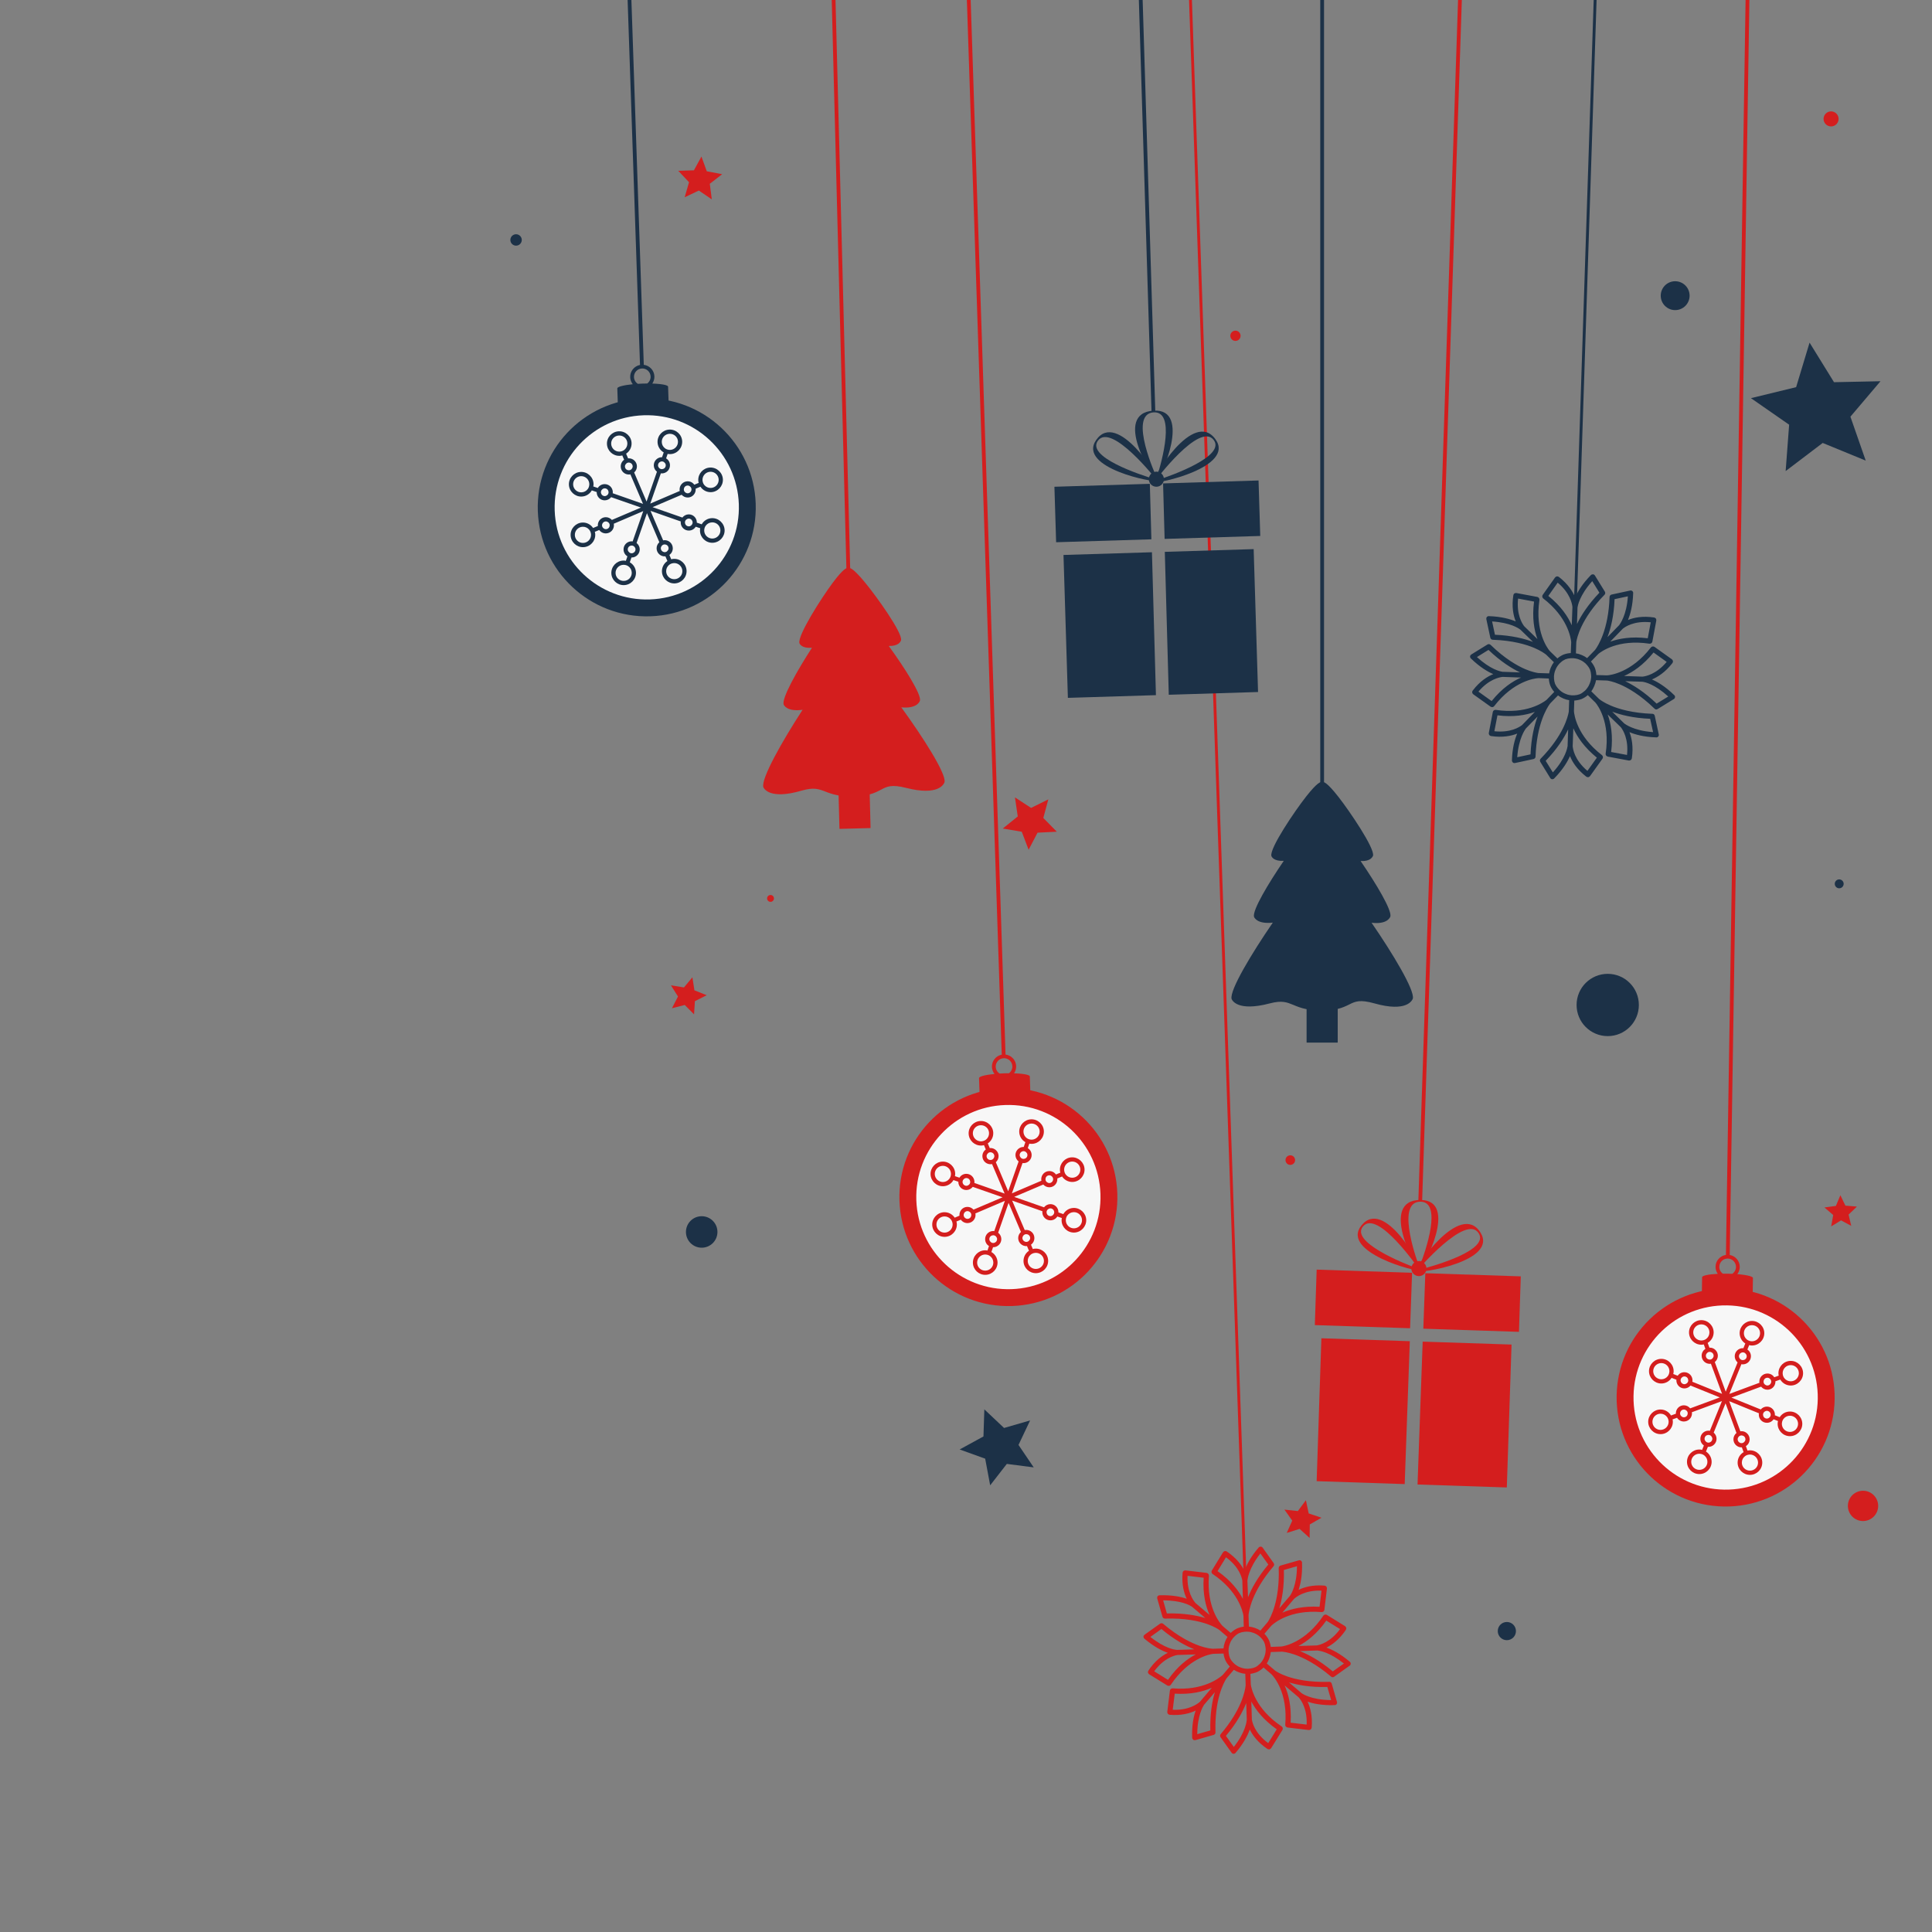 <svg xmlns="http://www.w3.org/2000/svg" xmlns:xlink="http://www.w3.org/1999/xlink" viewBox="0 0 800 800" width="486" height="486" style="width: 100%; height: 100%; transform: translate3d(0px, 0px, 0px); content-visibility: visible;" preserveAspectRatio="xMidYMid meet"><rect x="0" y="0" width="800" height="800" fill="#808080" stroke="none"/><defs><clipPath id="__lottie_element_2"><rect width="800" height="800" x="0" y="0"/></clipPath></defs><g clip-path="url(#__lottie_element_2)"><g style="display: block;" transform="matrix(3.45,0,0,3.45,323.9,455.7)" opacity="1"><g opacity="1" transform="matrix(1.26,0,0,1.26,-32.223,21.558)"><path fill="rgb(28,49,71)" fill-opacity="1" d=" M128.784,-78.065 C128.784,-78.065 124.685,-79.747 124.685,-79.747 C124.685,-79.747 121.157,-77.068 121.157,-77.068 C121.157,-77.068 121.489,-81.485 121.489,-81.485 C121.489,-81.485 117.851,-84.013 117.851,-84.013 C117.851,-84.013 122.155,-85.062 122.155,-85.062 C122.155,-85.062 123.435,-89.303 123.435,-89.303 C123.435,-89.303 125.763,-85.534 125.763,-85.534 C125.763,-85.534 130.192,-85.627 130.192,-85.627 C130.192,-85.627 127.326,-82.249 127.326,-82.249 C127.326,-82.249 128.784,-78.065 128.784,-78.065z"/></g><g opacity="1" transform="matrix(0.802,0,0,0.802,5.854,-6.641)"><path fill="rgb(212,30,30)" fill-opacity="1" d=" M29.576,-29.249 C29.576,-29.249 28.549,-31.942 28.549,-31.942 C28.549,-31.942 25.707,-32.423 25.707,-32.423 C25.707,-32.423 27.951,-34.232 27.951,-34.232 C27.951,-34.232 27.53,-37.084 27.53,-37.084 C27.53,-37.084 29.945,-35.509 29.945,-35.509 C29.945,-35.509 32.527,-36.79 32.527,-36.79 C32.527,-36.79 31.775,-34.007 31.775,-34.007 C31.775,-34.007 33.791,-31.948 33.791,-31.948 C33.791,-31.948 30.912,-31.803 30.912,-31.803 C30.912,-31.803 29.576,-29.249 29.576,-29.249z"/></g><g opacity="1" transform="matrix(0.548,0,0,0.548,-5.144,-5.685)"><path fill="rgb(212,30,30)" fill-opacity="1" d=" M-9.924,-8.499 C-9.924,-8.499 -11.962,-10.551 -11.962,-10.551 C-11.962,-10.551 -14.764,-9.836 -14.764,-9.836 C-14.764,-9.836 -13.442,-12.409 -13.442,-12.409 C-13.442,-12.409 -14.988,-14.853 -14.988,-14.853 C-14.988,-14.853 -12.133,-14.391 -12.133,-14.391 C-12.133,-14.391 -10.286,-16.617 -10.286,-16.617 C-10.286,-16.617 -9.844,-13.758 -9.844,-13.758 C-9.844,-13.758 -7.156,-12.689 -7.156,-12.689 C-7.156,-12.689 -9.738,-11.385 -9.738,-11.385 C-9.738,-11.385 -9.924,-8.499 -9.924,-8.499z"/></g><g opacity="1" transform="matrix(0.548,0,0,0.548,28.211,22.706)"><path fill="rgb(212,30,30)" fill-opacity="1" d=" M64.033,54.373 C64.033,54.373 61.84,52.39 61.84,52.39 C61.84,52.39 59.019,53.273 59.019,53.273 C59.019,53.273 60.227,50.576 60.227,50.576 C60.227,50.576 58.516,48.166 58.516,48.166 C58.516,48.166 61.455,48.481 61.455,48.481 C61.455,48.481 63.218,46.108 63.218,46.108 C63.218,46.108 63.826,49.001 63.826,49.001 C63.826,49.001 66.628,49.945 66.628,49.945 C66.628,49.945 64.064,51.417 64.064,51.417 C64.064,51.417 64.033,54.373 64.033,54.373z"/></g><g opacity="1" transform="matrix(0.5,0,0,0.5,63.52,6.667)"><path fill="rgb(212,30,30)" fill-opacity="1" d=" M129.576,16.751 C129.576,16.751 127.129,15.44 127.129,15.44 C127.129,15.44 124.758,16.883 124.758,16.883 C124.758,16.883 125.249,14.151 125.249,14.151 C125.249,14.151 123.143,12.341 123.143,12.341 C123.143,12.341 125.894,11.964 125.894,11.964 C125.894,11.964 126.964,9.402 126.964,9.402 C126.964,9.402 128.173,11.902 128.173,11.902 C128.173,11.902 130.94,12.128 130.94,12.128 C130.94,12.128 128.936,14.05 128.936,14.05 C128.936,14.05 129.576,16.751 129.576,16.751z"/></g><g opacity="1" transform="matrix(1.26,0,0,1.26,-6.765,-10.779)"><path fill="rgb(28,49,71)" fill-opacity="1" d=" M29.326,43.501 C29.326,43.501 26.764,43.17 26.764,43.17 C26.764,43.17 25.178,45.21 25.178,45.21 C25.178,45.21 24.702,42.671 24.702,42.671 C24.702,42.671 22.271,41.794 22.271,41.794 C22.271,41.794 24.539,40.555 24.539,40.555 C24.539,40.555 24.622,37.973 24.622,37.973 C24.622,37.973 26.501,39.747 26.501,39.747 C26.501,39.747 28.983,39.028 28.983,39.028 C28.983,39.028 27.876,41.363 27.876,41.363 C27.876,41.363 29.326,43.501 29.326,43.501z"/></g><g opacity="1" transform="matrix(0.728,0,0,0.728,-2.683,-30.084)"><path fill="rgb(212,30,30)" fill-opacity="1" d=" M-7.924,-107.249 C-7.924,-107.249 -10.062,-108.699 -10.062,-108.699 C-10.062,-108.699 -12.397,-107.592 -12.397,-107.592 C-12.397,-107.592 -11.678,-110.074 -11.678,-110.074 C-11.678,-110.074 -13.452,-111.952 -13.452,-111.952 C-13.452,-111.952 -10.87,-112.036 -10.87,-112.036 C-10.87,-112.036 -9.632,-114.304 -9.632,-114.304 C-9.632,-114.304 -8.754,-111.874 -8.754,-111.874 C-8.754,-111.874 -6.215,-111.397 -6.215,-111.397 C-6.215,-111.397 -8.255,-109.811 -8.255,-109.811 C-8.255,-109.811 -7.924,-107.249 -7.924,-107.249z"/></g><g opacity="1" transform="matrix(1.359,0,0,1.359,-35.565,4.16)"><path fill="rgb(28,49,71)" fill-opacity="1" d=" M101.826,-11.499 C101.826,-9.98 100.595,-8.749 99.076,-8.749 C97.557,-8.749 96.326,-9.98 96.326,-11.499 C96.326,-13.018 97.557,-14.249 99.076,-14.249 C100.595,-14.249 101.826,-13.018 101.826,-11.499z"/></g><g opacity="1" transform="matrix(1.068,0,0,1.068,-8.587,1.761)"><path fill="rgb(28,49,71)" fill-opacity="1" d=" M127.326,-25.999 C127.326,-25.723 127.102,-25.499 126.826,-25.499 C126.55,-25.499 126.326,-25.723 126.326,-25.999 C126.326,-26.275 126.55,-26.499 126.826,-26.499 C127.102,-26.499 127.326,-26.275 127.326,-25.999z"/></g><g opacity="1" transform="matrix(0.548,0,0,0.548,-0.623,-10.968)"><path fill="rgb(212,30,30)" fill-opacity="1" d=" M-0.674,-24.249 C-0.674,-23.835 -1.01,-23.499 -1.424,-23.499 C-1.838,-23.499 -2.174,-23.835 -2.174,-24.249 C-2.174,-24.663 -1.838,-24.999 -1.424,-24.999 C-1.01,-24.999 -0.674,-24.663 -0.674,-24.249z"/></g><g opacity="1" transform="matrix(0.493,0,0,0.493,27.616,-46.553)"><path fill="rgb(212,30,30)" fill-opacity="1" d=" M55.576,-91.749 C55.576,-91.059 55.016,-90.499 54.326,-90.499 C53.636,-90.499 53.076,-91.059 53.076,-91.749 C53.076,-92.439 53.636,-92.999 54.326,-92.999 C55.016,-92.999 55.576,-92.439 55.576,-91.749z"/></g><g opacity="1" transform="matrix(0.728,0,0,0.728,23.702,17.33)"><path fill="rgb(28,49,71)" fill-opacity="1" d=" M88.41,63.668 C88.41,64.496 87.738,65.168 86.91,65.168 C86.082,65.168 85.41,64.496 85.41,63.668 C85.41,62.839 86.082,62.168 86.91,62.168 C87.738,62.168 88.41,62.839 88.41,63.668z"/></g><g opacity="1" transform="matrix(0.512,0,0,0.512,29.774,3.502)"><path fill="rgb(212,30,30)" fill-opacity="1" d=" M62.076,7.126 C62.076,7.747 61.572,8.251 60.951,8.251 C60.33,8.251 59.826,7.747 59.826,7.126 C59.826,6.505 60.33,6.001 60.951,6.001 C61.572,6.001 62.076,6.505 62.076,7.126z"/></g><g opacity="1" transform="matrix(1.26,0,0,1.26,2.525,-4.07)"><path fill="rgb(28,49,71)" fill-opacity="1" d=" M-8.174,15.751 C-8.174,16.579 -8.846,17.251 -9.674,17.251 C-10.503,17.251 -11.174,16.579 -11.174,15.751 C-11.174,14.923 -10.503,14.251 -9.674,14.251 C-8.846,14.251 -8.174,14.923 -8.174,15.751z"/></g><g opacity="1" transform="matrix(0.548,0,0,0.548,-14.45,-46.707)"><path fill="rgb(28,49,71)" fill-opacity="1" d=" M-30.674,-103.249 C-30.674,-102.559 -31.234,-101.999 -31.924,-101.999 C-32.614,-101.999 -33.174,-102.559 -33.174,-103.249 C-33.174,-103.939 -32.614,-104.499 -31.924,-104.499 C-31.234,-104.499 -30.674,-103.939 -30.674,-103.249z"/></g><g opacity="1" transform="matrix(1.26,0,0,1.26,-27.899,25.147)"><path fill="rgb(28,49,71)" fill-opacity="1" d=" M108.576,-96.624 C108.576,-95.865 107.96,-95.249 107.201,-95.249 C106.442,-95.249 105.826,-95.865 105.826,-96.624 C105.826,-97.383 106.442,-97.999 107.201,-97.999 C107.96,-97.999 108.576,-97.383 108.576,-96.624z"/></g><g opacity="1" transform="matrix(0.802,0,0,0.802,24.874,-23.281)"><path fill="rgb(212,30,30)" fill-opacity="1" d=" M127.076,-117.874 C127.076,-117.253 126.572,-116.749 125.951,-116.749 C125.33,-116.749 124.826,-117.253 124.826,-117.874 C124.826,-118.495 125.33,-118.999 125.951,-118.999 C126.572,-118.999 127.076,-118.495 127.076,-117.874z"/></g><g opacity="1" transform="matrix(1.212,0,0,1.212,-27.527,-10.331)"><path fill="rgb(212,30,30)" fill-opacity="1" d=" M131.243,48.668 C131.243,49.496 130.572,50.168 129.743,50.168 C128.915,50.168 128.243,49.496 128.243,48.668 C128.243,47.839 128.915,47.168 129.743,47.168 C130.572,47.168 131.243,47.839 131.243,48.668z"/></g></g><g style="display: block;" transform="matrix(3.45,0.054,-0.054,3.45,316.225,449.417)" opacity="1"><g opacity="1" transform="matrix(1,0,0,1,0,0)"><g opacity="1" transform="matrix(1,0,0,1,0,0)"><path fill="rgb(212,30,30)" fill-opacity="1" d=" M129.098,35.651 C129.098,42.877 123.24,48.734 116.015,48.734 C108.789,48.734 102.932,42.877 102.932,35.651 C102.932,28.426 108.789,22.568 116.015,22.568 C123.24,22.568 129.098,28.426 129.098,35.651z"/></g><g opacity="1" transform="matrix(1,0,0,1,0,0)"><path fill="rgb(247,247,247)" fill-opacity="1" d=" M127.072,35.651 C127.072,41.758 122.122,46.708 116.015,46.708 C109.908,46.708 104.958,41.758 104.958,35.651 C104.958,29.544 109.908,24.594 116.015,24.594 C122.122,24.594 127.072,29.544 127.072,35.651z"/></g><g opacity="1" transform="matrix(1,0,0,1,0,0)"><g opacity="1" transform="matrix(1,0,0,1,0,0)"><path fill="rgb(212,30,30)" fill-opacity="1" d=" M123.783,37.212 C123.256,37.212 122.791,37.495 122.538,37.91 C122.538,37.91 121.949,37.687 121.949,37.687 C121.959,37.667 121.96,37.656 121.96,37.636 C121.96,37.099 121.535,36.664 120.998,36.664 C120.694,36.664 120.43,36.806 120.249,37.019 C120.249,37.019 116.713,35.652 116.713,35.652 C116.713,35.652 120.249,34.283 120.249,34.283 C120.43,34.496 120.694,34.639 120.998,34.639 C121.535,34.639 121.96,34.203 121.96,33.667 C121.96,33.647 121.959,33.635 121.949,33.615 C121.949,33.615 122.538,33.393 122.538,33.393 C122.791,33.808 123.256,34.091 123.783,34.091 C124.593,34.091 125.262,33.423 125.262,32.613 C125.262,31.803 124.593,31.134 123.783,31.134 C122.963,31.134 122.304,31.803 122.304,32.613 C122.304,32.724 122.315,32.826 122.345,32.927 C122.345,32.927 121.809,33.13 121.809,33.13 C121.636,32.866 121.342,32.694 120.998,32.694 C120.461,32.694 120.026,33.13 120.026,33.667 C120.026,33.717 120.026,33.767 120.046,33.818 C120.046,33.818 116.45,35.216 116.45,35.216 C116.45,35.216 117.848,31.62 117.848,31.62 C117.899,31.64 117.95,31.641 118,31.641 C118.537,31.641 118.972,31.204 118.972,30.668 C118.972,30.324 118.801,30.03 118.537,29.848 C118.537,29.848 118.74,29.321 118.74,29.321 C118.841,29.352 118.942,29.362 119.053,29.362 C119.863,29.362 120.532,28.704 120.532,27.884 C120.532,27.073 119.863,26.414 119.053,26.414 C118.243,26.414 117.574,27.073 117.574,27.884 C117.574,28.41 117.858,28.876 118.273,29.129 C118.273,29.129 118.05,29.707 118.05,29.707 C118.031,29.697 118.02,29.696 118,29.696 C117.463,29.696 117.028,30.131 117.028,30.668 C117.028,30.972 117.169,31.235 117.382,31.418 C117.382,31.418 116.015,34.953 116.015,34.953 C116.015,34.953 114.648,31.418 114.648,31.418 C114.861,31.235 115.002,30.972 115.002,30.668 C115.002,30.131 114.566,29.696 114.031,29.696 C114.011,29.696 113.999,29.697 113.98,29.707 C113.98,29.707 113.756,29.129 113.756,29.129 C114.172,28.876 114.455,28.41 114.455,27.884 C114.455,27.073 113.787,26.414 112.977,26.414 C112.166,26.414 111.498,27.073 111.498,27.884 C111.498,28.704 112.166,29.362 112.977,29.362 C113.089,29.362 113.19,29.352 113.291,29.321 C113.291,29.321 113.493,29.848 113.493,29.848 C113.229,30.03 113.058,30.324 113.058,30.668 C113.058,31.204 113.494,31.641 114.031,31.641 C114.081,31.641 114.132,31.64 114.182,31.62 C114.182,31.62 115.579,35.216 115.579,35.216 C115.579,35.216 111.984,33.818 111.984,33.818 C112.004,33.767 112.005,33.717 112.005,33.667 C112.005,33.13 111.568,32.694 111.032,32.694 C110.688,32.694 110.394,32.866 110.221,33.13 C110.221,33.13 109.685,32.927 109.685,32.927 C109.716,32.826 109.726,32.724 109.726,32.613 C109.726,31.803 109.067,31.134 108.247,31.134 C107.437,31.134 106.768,31.803 106.768,32.613 C106.768,33.423 107.437,34.091 108.247,34.091 C108.774,34.091 109.239,33.808 109.492,33.393 C109.492,33.393 110.08,33.615 110.08,33.615 C110.069,33.635 110.07,33.647 110.07,33.667 C110.07,34.203 110.495,34.639 111.032,34.639 C111.335,34.639 111.6,34.496 111.782,34.283 C111.782,34.283 115.316,35.652 115.316,35.652 C115.316,35.652 111.782,37.019 111.782,37.019 C111.6,36.806 111.335,36.664 111.032,36.664 C110.495,36.664 110.07,37.099 110.07,37.636 C110.07,37.656 110.069,37.667 110.08,37.687 C110.08,37.687 109.492,37.91 109.492,37.91 C109.239,37.495 108.774,37.212 108.247,37.212 C107.437,37.212 106.768,37.879 106.768,38.689 C106.768,39.499 107.437,40.169 108.247,40.169 C109.067,40.169 109.726,39.499 109.726,38.689 C109.726,38.578 109.716,38.477 109.685,38.375 C109.685,38.375 110.221,38.173 110.221,38.173 C110.394,38.436 110.688,38.609 111.032,38.609 C111.568,38.609 112.005,38.173 112.005,37.636 C112.005,37.586 112.004,37.536 111.984,37.485 C111.984,37.485 115.579,36.087 115.579,36.087 C115.579,36.087 114.182,39.682 114.182,39.682 C114.132,39.661 114.081,39.661 114.031,39.661 C113.494,39.661 113.058,40.097 113.058,40.634 C113.058,40.978 113.229,41.272 113.493,41.455 C113.493,41.455 113.291,41.981 113.291,41.981 C113.19,41.951 113.089,41.941 112.977,41.941 C112.166,41.941 111.498,42.599 111.498,43.419 C111.498,44.23 112.166,44.888 112.977,44.888 C113.787,44.888 114.455,44.23 114.455,43.419 C114.455,42.893 114.172,42.426 113.756,42.173 C113.756,42.173 113.98,41.596 113.98,41.596 C113.999,41.606 114.011,41.606 114.031,41.606 C114.566,41.606 115.002,41.171 115.002,40.634 C115.002,40.33 114.861,40.067 114.648,39.885 C114.648,39.885 116.015,36.35 116.015,36.35 C116.015,36.35 117.382,39.885 117.382,39.885 C117.169,40.067 117.028,40.33 117.028,40.634 C117.028,41.171 117.463,41.606 118,41.606 C118.02,41.606 118.031,41.606 118.05,41.596 C118.05,41.596 118.273,42.173 118.273,42.173 C117.858,42.426 117.574,42.893 117.574,43.419 C117.574,44.23 118.243,44.888 119.053,44.888 C119.863,44.888 120.532,44.23 120.532,43.419 C120.532,42.599 119.863,41.941 119.053,41.941 C118.942,41.941 118.841,41.951 118.74,41.981 C118.74,41.981 118.537,41.455 118.537,41.455 C118.801,41.272 118.972,40.978 118.972,40.634 C118.972,40.097 118.537,39.661 118,39.661 C117.95,39.661 117.899,39.661 117.848,39.682 C117.848,39.682 116.45,36.087 116.45,36.087 C116.45,36.087 120.046,37.485 120.046,37.485 C120.026,37.536 120.026,37.586 120.026,37.636 C120.026,38.173 120.461,38.609 120.998,38.609 C121.342,38.609 121.636,38.436 121.809,38.173 C121.809,38.173 122.345,38.375 122.345,38.375 C122.315,38.477 122.304,38.578 122.304,38.689 C122.304,39.499 122.963,40.169 123.783,40.169 C124.593,40.169 125.262,39.499 125.262,38.689 C125.262,37.879 124.593,37.212 123.783,37.212 M123.783,31.641 C124.32,31.641 124.755,32.077 124.755,32.613 C124.755,33.149 124.32,33.585 123.783,33.585 C123.469,33.585 123.195,33.444 123.013,33.211 C122.911,33.079 122.841,32.917 122.821,32.735 C122.81,32.694 122.81,32.654 122.81,32.613 C122.81,32.077 123.246,31.641 123.783,31.641 M120.542,33.626 C120.553,33.393 120.744,33.201 120.998,33.201 C121.12,33.201 121.22,33.251 121.301,33.332 C121.392,33.404 121.454,33.535 121.454,33.667 C121.454,33.728 121.443,33.767 121.423,33.818 C121.423,33.818 121.423,33.829 121.423,33.829 C121.362,34.001 121.19,34.133 120.998,34.133 C120.917,34.133 120.846,34.111 120.785,34.071 C120.634,34 120.532,33.849 120.532,33.667 C120.532,33.657 120.532,33.636 120.542,33.626 M118.081,27.884 C118.081,27.346 118.517,26.921 119.053,26.921 C119.59,26.921 120.026,27.346 120.026,27.884 C120.026,28.42 119.59,28.856 119.053,28.856 C119.013,28.856 118.972,28.856 118.932,28.846 C118.75,28.825 118.587,28.754 118.456,28.653 C118.223,28.471 118.081,28.198 118.081,27.884 M117.848,30.233 C117.899,30.213 117.95,30.203 118,30.203 C118.142,30.203 118.264,30.265 118.335,30.365 C118.426,30.446 118.466,30.557 118.466,30.668 C118.466,30.921 118.273,31.114 118.041,31.124 C118.031,31.134 118.011,31.134 118,31.134 C117.828,31.134 117.666,31.033 117.595,30.881 C117.555,30.82 117.534,30.749 117.534,30.668 C117.534,30.465 117.666,30.294 117.848,30.233 M113.099,28.846 C113.059,28.856 113.017,28.856 112.977,28.856 C112.44,28.856 112.005,28.42 112.005,27.884 C112.005,27.346 112.44,26.921 112.977,26.921 C113.514,26.921 113.949,27.346 113.949,27.884 C113.949,28.198 113.807,28.471 113.574,28.653 C113.442,28.754 113.28,28.825 113.099,28.846 M114.434,30.881 C114.364,31.033 114.202,31.134 114.031,31.134 C114.02,31.134 113.999,31.134 113.989,31.124 C113.756,31.114 113.564,30.921 113.564,30.668 C113.564,30.557 113.605,30.446 113.696,30.365 C113.767,30.265 113.888,30.203 114.031,30.203 C114.081,30.203 114.132,30.213 114.182,30.233 C114.365,30.294 114.496,30.465 114.496,30.668 C114.496,30.749 114.475,30.82 114.434,30.881 M109.209,32.735 C109.188,32.917 109.118,33.079 109.016,33.211 C108.834,33.444 108.561,33.585 108.247,33.585 C107.71,33.585 107.275,33.149 107.275,32.613 C107.275,32.077 107.71,31.641 108.247,31.641 C108.783,31.641 109.22,32.077 109.22,32.613 C109.22,32.654 109.22,32.694 109.209,32.735 M111.245,34.071 C111.184,34.111 111.113,34.133 111.032,34.133 C110.839,34.133 110.668,34.001 110.607,33.829 C110.607,33.829 110.607,33.818 110.607,33.818 C110.587,33.767 110.576,33.728 110.576,33.667 C110.576,33.535 110.637,33.404 110.728,33.332 C110.81,33.251 110.911,33.201 111.032,33.201 C111.285,33.201 111.478,33.393 111.487,33.626 C111.498,33.636 111.498,33.657 111.498,33.667 C111.498,33.849 111.396,34 111.245,34.071 M108.247,39.661 C107.71,39.661 107.275,39.226 107.275,38.689 C107.275,38.152 107.71,37.717 108.247,37.717 C108.561,37.717 108.834,37.859 109.016,38.092 C109.118,38.224 109.188,38.386 109.209,38.568 C109.22,38.608 109.22,38.649 109.22,38.689 C109.22,39.226 108.783,39.661 108.247,39.661 M111.487,37.676 C111.478,37.909 111.285,38.102 111.032,38.102 C110.911,38.102 110.81,38.052 110.728,37.971 C110.637,37.899 110.576,37.767 110.576,37.636 C110.576,37.575 110.587,37.536 110.607,37.485 C110.607,37.485 110.607,37.474 110.607,37.474 C110.668,37.302 110.839,37.171 111.032,37.171 C111.113,37.171 111.184,37.191 111.245,37.231 C111.396,37.303 111.498,37.453 111.498,37.636 C111.498,37.646 111.498,37.666 111.487,37.676 M113.949,43.419 C113.949,43.956 113.514,44.382 112.977,44.382 C112.44,44.382 112.005,43.956 112.005,43.419 C112.005,42.883 112.44,42.447 112.977,42.447 C113.017,42.447 113.059,42.448 113.099,42.458 C113.28,42.478 113.442,42.548 113.574,42.65 C113.807,42.832 113.949,43.105 113.949,43.419 M114.182,41.07 C114.132,41.091 114.081,41.099 114.031,41.099 C113.888,41.099 113.767,41.039 113.696,40.938 C113.605,40.857 113.564,40.745 113.564,40.634 C113.564,40.381 113.756,40.189 113.989,40.179 C113.999,40.169 114.02,40.169 114.031,40.169 C114.202,40.169 114.364,40.27 114.434,40.422 C114.475,40.483 114.496,40.553 114.496,40.634 C114.496,40.836 114.365,41.009 114.182,41.07 M118.932,42.458 C118.972,42.448 119.013,42.447 119.053,42.447 C119.59,42.447 120.026,42.883 120.026,43.419 C120.026,43.956 119.59,44.382 119.053,44.382 C118.517,44.382 118.081,43.956 118.081,43.419 C118.081,43.105 118.223,42.832 118.456,42.65 C118.587,42.548 118.75,42.478 118.932,42.458 M117.595,40.422 C117.666,40.27 117.828,40.169 118,40.169 C118.011,40.169 118.031,40.169 118.041,40.179 C118.273,40.189 118.466,40.381 118.466,40.634 C118.466,40.745 118.426,40.857 118.335,40.938 C118.264,41.039 118.142,41.099 118,41.099 C117.95,41.099 117.899,41.091 117.848,41.07 C117.666,41.009 117.534,40.836 117.534,40.634 C117.534,40.553 117.555,40.483 117.595,40.422 M121.301,37.971 C121.22,38.052 121.12,38.102 120.998,38.102 C120.744,38.102 120.553,37.909 120.542,37.676 C120.532,37.666 120.532,37.646 120.532,37.636 C120.532,37.453 120.634,37.303 120.785,37.231 C120.846,37.191 120.917,37.171 120.998,37.171 C121.19,37.171 121.362,37.302 121.423,37.474 C121.423,37.474 121.423,37.485 121.423,37.485 C121.443,37.536 121.454,37.575 121.454,37.636 C121.454,37.767 121.392,37.899 121.301,37.971 M123.783,39.661 C123.246,39.661 122.81,39.226 122.81,38.689 C122.81,38.649 122.81,38.608 122.821,38.568 C122.841,38.386 122.911,38.224 123.013,38.092 C123.195,37.859 123.469,37.717 123.783,37.717 C124.32,37.717 124.755,38.152 124.755,38.689 C124.755,39.226 124.32,39.661 123.783,39.661"/></g></g></g><g opacity="1" transform="matrix(1,0,0,1,0,0)"><g opacity="1" transform="matrix(1,0,0,1,0,0)"><path fill="rgb(212,30,30)" fill-opacity="1" d=" M118.755,21.054 C118.59,21.001 118.363,20.954 118.091,20.915 C117.828,20.877 117.52,20.847 117.183,20.825 C117.358,20.585 117.465,20.291 117.465,19.972 C117.465,19.248 116.932,18.651 116.238,18.541 C116.238,18.541 116.238,-144 116.238,-144 C116.238,-144 115.783,-144 115.783,-144 C115.783,-144 115.783,18.541 115.783,18.541 C115.09,18.651 114.557,19.248 114.557,19.972 C114.557,20.291 114.664,20.585 114.839,20.825 C113.739,20.896 112.966,21.065 112.966,21.262 C112.966,21.262 112.966,23.721 112.966,23.721 C112.966,23.721 119.064,23.721 119.064,23.721 C119.064,23.721 119.064,21.262 119.064,21.262 C119.064,21.25 119.061,21.237 119.056,21.225 C119.025,21.164 118.92,21.106 118.755,21.054z M116.575,20.797 C116.393,20.792 116.207,20.788 116.015,20.788 C115.821,20.788 115.632,20.792 115.448,20.797 C115.185,20.617 115.011,20.314 115.011,19.972 C115.011,19.421 115.46,18.973 116.011,18.973 C116.562,18.973 117.01,19.421 117.01,19.972 C117.01,20.314 116.838,20.617 116.575,20.797z"/></g></g></g><g style="display: block;" transform="matrix(3.448,-0.117,0.117,3.448,341.896,461.07)" opacity="1"><g opacity="1" transform="matrix(1,0,0,1,0,0)"><g opacity="1" transform="matrix(1,0,0,1,0,0)"><path fill="rgb(212,30,30)" fill-opacity="1" d=" M58.384,70.46 C58.348,70.314 58.228,70.214 58.09,70.226 C55.679,70.219 54.021,69.776 53.064,69.405 C52.222,69.079 51.777,68.758 51.662,68.675 C51.643,68.654 51.633,68.651 51.633,68.651 C51.633,68.651 50.673,67.773 50.673,67.773 C50.8,67.585 50.904,67.386 50.989,67.167 C50.989,67.167 51.024,67.075 51.024,67.075 C51.109,66.857 51.167,66.639 51.199,66.414 C51.199,66.414 52.5,66.414 52.5,66.414 C52.5,66.414 52.512,66.419 52.54,66.416 C52.68,66.432 53.225,66.495 54.066,66.822 C55.023,67.193 56.546,67.983 58.331,69.604 C58.361,69.63 58.392,69.655 58.427,69.668 C58.519,69.704 58.617,69.688 58.705,69.631 C58.705,69.631 60.598,68.376 60.598,68.376 C60.682,68.329 60.731,68.241 60.739,68.151 C60.752,68.05 60.709,67.954 60.636,67.9 C59.501,66.862 58.52,66.35 57.897,66.108 C58.574,65.8 59.468,65.205 60.299,64.055 C60.342,63.978 60.361,63.894 60.35,63.823 C60.33,63.736 60.279,63.663 60.218,63.613 C60.218,63.613 58.079,62.186 58.079,62.186 C57.939,62.105 57.752,62.139 57.648,62.271 C55.408,65.38 52.861,65.759 52.53,65.789 C52.503,65.792 52.491,65.787 52.491,65.787 C52.491,65.787 52.475,65.794 52.475,65.794 C52.475,65.794 51.216,65.796 51.216,65.796 C51.194,65.51 51.123,65.216 51.007,64.933 C50.875,64.658 50.706,64.405 50.51,64.197 C50.51,64.197 51.361,63.267 51.361,63.267 C51.372,63.271 51.378,63.259 51.378,63.259 C51.378,63.259 51.382,63.249 51.402,63.23 C51.66,63.011 53.622,61.371 57.462,61.828 C57.629,61.84 57.781,61.727 57.804,61.562 C57.804,61.562 58.194,59.021 58.194,59.021 C58.197,58.943 58.177,58.856 58.138,58.787 C58.081,58.726 58.006,58.682 57.921,58.664 C56.512,58.501 55.469,58.76 54.794,59.068 C55.049,58.372 55.317,57.309 55.31,55.821 C55.32,55.731 55.271,55.647 55.193,55.576 C55.121,55.522 55.023,55.498 54.933,55.528 C54.933,55.528 52.73,56.08 52.73,56.08 C52.583,56.116 52.495,56.24 52.492,56.385 C52.493,60.312 51.308,62.277 50.996,62.741 C50.974,62.76 50.954,62.778 50.946,62.8 C50.933,62.835 50.915,62.842 50.915,62.842 C50.915,62.842 50.039,63.802 50.039,63.802 C49.854,63.664 49.656,63.56 49.436,63.475 C49.436,63.475 49.344,63.439 49.344,63.439 C49.125,63.355 48.91,63.297 48.679,63.274 C48.679,63.274 48.679,62.08 48.679,62.08 C48.679,62.08 48.683,62.069 48.683,62.069 C48.683,62.069 48.683,61.897 48.683,61.897 C48.737,61.454 49.13,59.138 51.869,56.144 C51.977,56.039 51.984,55.884 51.911,55.762 C51.911,55.762 50.656,53.869 50.656,53.869 C50.599,53.781 50.511,53.734 50.421,53.725 C50.326,53.728 50.235,53.759 50.169,53.827 C49.162,54.921 48.64,55.886 48.372,56.577 C48.068,55.889 47.474,54.996 46.324,54.165 C46.248,54.121 46.174,54.107 46.092,54.114 C46.004,54.134 45.933,54.185 45.883,54.246 C45.883,54.246 44.467,56.388 44.467,56.388 C44.375,56.526 44.409,56.711 44.541,56.816 C47.537,58.972 47.994,61.417 48.061,61.894 C48.066,61.949 48.069,61.976 48.069,61.976 C48.069,61.976 48.061,63.261 48.061,63.261 C47.775,63.281 47.482,63.354 47.199,63.469 C46.939,63.593 46.686,63.761 46.478,63.958 C46.478,63.958 45.586,63.148 45.586,63.148 C45.559,63.112 45.529,63.088 45.499,63.062 C45.268,62.801 43.651,60.82 44.092,57.013 C44.105,56.846 43.991,56.695 43.833,56.659 C43.833,56.659 41.291,56.27 41.291,56.27 C41.213,56.266 41.126,56.287 41.052,56.337 C40.997,56.382 40.953,56.457 40.944,56.547 C40.771,57.952 41.031,58.994 41.333,59.682 C40.699,59.436 39.63,59.153 38.09,59.154 C38.001,59.145 37.916,59.191 37.846,59.27 C37.792,59.342 37.778,59.444 37.798,59.531 C37.798,59.531 38.349,61.734 38.349,61.734 C38.375,61.835 38.45,61.918 38.542,61.954 C38.577,61.968 38.616,61.971 38.654,61.972 C41.053,61.974 42.712,62.419 43.68,62.794 C44.487,63.107 44.944,63.43 45.07,63.518 C45.1,63.544 45.111,63.548 45.111,63.548 C45.111,63.548 46.07,64.424 46.07,64.424 C45.934,64.608 45.829,64.808 45.745,65.027 C45.745,65.027 45.709,65.119 45.709,65.119 C45.624,65.339 45.567,65.555 45.544,65.784 C45.544,65.784 44.243,65.784 44.243,65.784 C44.243,65.784 44.232,65.78 44.193,65.777 C44.042,65.758 43.486,65.69 42.678,65.376 C41.711,65 40.187,64.211 38.412,62.594 C38.304,62.5 38.154,62.48 38.028,62.564 C38.028,62.564 36.134,63.819 36.134,63.819 C36.061,63.87 36.002,63.953 35.994,64.043 C35.993,64.148 36.023,64.239 36.095,64.294 C37.231,65.332 38.213,65.844 38.847,66.09 C38.159,66.395 37.265,66.989 36.446,68.143 C36.392,68.216 36.372,68.301 36.384,68.371 C36.403,68.459 36.456,68.53 36.514,68.581 C36.514,68.581 38.654,70.008 38.654,70.008 C38.654,70.008 38.724,70.035 38.724,70.035 C38.85,70.084 38.995,70.049 39.084,69.923 C41.324,66.814 43.872,66.436 44.203,66.405 C44.23,66.402 44.242,66.406 44.242,66.406 C44.253,66.411 44.258,66.4 44.273,66.393 C44.273,66.393 45.529,66.402 45.529,66.402 C45.551,66.689 45.623,66.983 45.74,67.266 C45.863,67.527 46.03,67.777 46.228,67.986 C46.228,67.986 45.367,68.939 45.367,68.939 C45.367,68.939 45.347,68.957 45.307,68.995 C44.936,69.302 42.96,70.803 39.283,70.371 C39.114,70.359 38.964,70.472 38.94,70.636 C38.94,70.636 38.54,73.174 38.54,73.174 C38.536,73.252 38.556,73.338 38.607,73.412 C38.662,73.472 38.739,73.516 38.813,73.53 C40.222,73.693 41.264,73.433 41.951,73.13 C41.684,73.822 41.416,74.886 41.423,76.372 C41.427,76.467 41.473,76.553 41.542,76.618 C41.564,76.627 41.593,76.651 41.616,76.66 C41.674,76.682 41.739,76.682 41.811,76.67 C41.811,76.67 44.014,76.119 44.014,76.119 C44.15,76.079 44.249,75.958 44.24,75.808 C44.251,71.887 45.427,69.917 45.74,69.453 C45.759,69.434 45.779,69.416 45.787,69.394 C45.802,69.36 45.817,69.352 45.817,69.352 C45.817,69.352 46.695,68.392 46.695,68.392 C46.891,68.536 47.102,68.644 47.331,68.733 C47.331,68.733 47.389,68.755 47.389,68.755 C47.608,68.839 47.823,68.897 48.054,68.919 C48.054,68.919 48.053,70.22 48.053,70.22 C48.053,70.22 48.06,70.236 48.047,70.271 C48.039,70.294 48.041,70.32 48.045,70.348 C47.963,70.9 47.513,73.152 44.864,76.05 C44.768,76.16 44.748,76.311 44.833,76.436 C44.833,76.436 46.088,78.329 46.088,78.329 C46.122,78.381 46.17,78.428 46.227,78.449 C46.262,78.463 46.289,78.46 46.312,78.469 C46.417,78.47 46.51,78.439 46.564,78.367 C47.571,77.273 48.091,76.308 48.372,75.622 C48.664,76.304 49.259,77.199 50.409,78.029 C50.485,78.072 50.571,78.091 50.652,78.084 C50.728,78.06 50.801,78.009 50.851,77.949 C50.851,77.949 52.278,75.81 52.278,75.81 C52.371,75.673 52.336,75.488 52.204,75.383 C49.084,73.139 48.716,70.596 48.673,70.26 C48.672,70.233 48.676,70.222 48.676,70.222 C48.676,70.222 48.669,70.206 48.669,70.206 C48.669,70.206 48.668,68.946 48.668,68.946 C48.957,68.914 49.263,68.846 49.546,68.73 C49.806,68.606 50.058,68.438 50.267,68.24 C50.267,68.24 51.197,69.091 51.197,69.091 C51.197,69.091 51.204,69.107 51.204,69.107 C51.204,69.107 51.215,69.112 51.233,69.132 C51.457,69.378 53.092,71.352 52.641,75.182 C52.622,75.334 52.705,75.459 52.844,75.512 C52.844,75.512 52.901,75.534 52.901,75.534 C52.901,75.534 55.442,75.924 55.442,75.924 C55.522,75.927 55.608,75.909 55.681,75.858 C55.738,75.814 55.781,75.737 55.8,75.651 C55.963,74.241 55.704,73.2 55.411,72.516 C56.035,72.758 57.105,73.041 58.643,73.04 C58.733,73.049 58.829,73.007 58.887,72.923 C58.942,72.852 58.965,72.755 58.934,72.663 C58.934,72.663 58.384,70.46 58.384,70.46z M59.926,68.089 C59.926,68.089 58.557,68.989 58.557,68.989 C57.035,67.617 55.674,66.85 54.7,66.418 C54.7,66.418 56.717,66.418 56.717,66.418 C56.717,66.418 56.744,66.415 56.782,66.418 C56.782,66.418 56.794,66.423 56.794,66.423 C57.085,66.456 58.22,66.644 59.926,68.089z M57.989,62.867 C57.989,62.867 59.6,63.943 59.6,63.943 C58.395,65.477 57.137,65.746 56.797,65.8 C56.781,65.807 56.753,65.81 56.742,65.805 C56.726,65.812 56.715,65.808 56.715,65.808 C56.715,65.808 54.541,65.8 54.541,65.8 C55.552,65.317 56.792,64.446 57.989,62.867z M57.533,59.255 C57.533,59.255 57.236,61.182 57.236,61.182 C55.275,61.005 53.784,61.329 52.75,61.737 C52.75,61.737 54.21,60.128 54.21,60.128 C54.21,60.128 54.225,60.121 54.229,60.11 C54.229,60.11 54.247,60.102 54.247,60.102 C54.443,59.939 55.48,59.109 57.533,59.255z M53.102,56.623 C53.102,56.623 54.688,56.229 54.688,56.229 C54.612,58.508 53.851,59.579 53.765,59.703 C53.765,59.703 53.759,59.716 53.759,59.716 C53.759,59.716 52.399,61.203 52.399,61.203 C52.761,60.136 53.091,58.634 53.102,56.623z M50.354,54.547 C50.354,54.547 51.259,55.908 51.259,55.908 C49.926,57.392 49.146,58.721 48.694,59.752 C48.694,59.752 48.688,57.747 48.688,57.747 C48.688,57.747 48.692,57.736 48.692,57.736 C48.711,57.585 48.88,56.296 50.354,54.547z M45.143,56.492 C45.143,56.492 46.212,54.864 46.212,54.864 C47.748,56.069 48.015,57.328 48.069,57.667 C48.077,57.683 48.079,57.711 48.074,57.723 C48.082,57.739 48.077,57.749 48.077,57.749 C48.077,57.749 48.069,59.921 48.069,59.921 C47.586,58.912 46.715,57.671 45.143,56.492z M41.525,56.932 C41.525,56.932 43.452,57.227 43.452,57.227 C43.259,59.196 43.586,60.676 44.006,61.714 C44.006,61.714 42.398,60.254 42.398,60.254 C42.398,60.254 42.386,60.25 42.378,60.234 C42.367,60.23 42.361,60.213 42.342,60.193 C42.128,59.924 41.379,58.878 41.525,56.932z M38.891,61.361 C38.891,61.361 38.499,59.776 38.499,59.776 C40.723,59.856 41.698,60.486 41.923,60.654 C41.935,60.659 41.936,60.659 41.936,60.659 C41.966,60.683 41.984,60.703 41.984,60.703 C41.984,60.703 43.485,62.068 43.485,62.068 C42.476,61.73 40.953,61.378 38.891,61.361z M36.817,64.109 C36.817,64.109 38.176,63.205 38.176,63.205 C39.71,64.584 41.072,65.349 42.045,65.78 C42.045,65.78 40.017,65.776 40.017,65.776 C40.017,65.776 39.989,65.777 39.951,65.776 C39.951,65.776 39.94,65.772 39.94,65.772 C39.646,65.737 38.513,65.55 36.817,64.109z M38.756,69.332 C38.756,69.332 37.134,68.251 37.134,68.251 C38.339,66.717 39.597,66.448 39.937,66.394 C39.963,66.392 39.979,66.385 39.991,66.389 C40.007,66.383 40.02,66.387 40.02,66.387 C40.02,66.387 42.191,66.394 42.191,66.394 C41.182,66.876 39.941,67.749 38.756,69.332z M39.202,72.938 C39.202,72.938 39.509,71.016 39.509,71.016 C41.464,71.205 42.945,70.877 43.983,70.457 C43.983,70.457 42.524,72.066 42.524,72.066 C42.524,72.066 42.519,72.078 42.504,72.085 C42.5,72.097 42.478,72.114 42.462,72.121 C42.194,72.336 41.148,73.084 39.202,72.938z M43.63,75.572 C43.63,75.572 42.046,75.966 42.046,75.966 C42.136,73.68 42.88,72.617 42.969,72.491 C42.969,72.491 42.973,72.479 42.973,72.479 C42.973,72.479 44.33,71.002 44.33,71.002 C43.968,72.069 43.648,73.576 43.63,75.572z M46.379,77.646 C46.379,77.646 45.474,76.287 45.474,76.287 C46.823,74.795 47.592,73.461 48.045,72.431 C48.045,72.431 48.046,74.447 48.046,74.447 C48.046,74.447 48.041,74.458 48.041,74.458 C48.022,74.61 47.861,75.913 46.379,77.646z M51.6,75.706 C51.6,75.706 50.521,77.329 50.521,77.329 C48.907,76.054 48.7,74.74 48.665,74.489 C48.665,74.489 48.659,74.472 48.659,74.472 C48.663,74.46 48.656,74.445 48.656,74.445 C48.656,74.445 48.663,72.272 48.663,72.272 C49.151,73.271 50.033,74.515 51.6,75.706z M49.795,67.818 C49.647,67.96 49.481,68.08 49.289,68.166 C49.085,68.246 48.878,68.298 48.673,68.311 C48.465,68.337 48.255,68.334 48.057,68.298 C47.905,68.278 47.752,68.232 47.613,68.178 C47.613,68.178 47.52,68.143 47.52,68.143 C47.382,68.089 47.235,68.019 47.111,67.931 C46.941,67.824 46.783,67.684 46.645,67.525 C46.503,67.377 46.387,67.2 46.298,67.019 C46.218,66.815 46.165,66.609 46.151,66.405 C46.127,66.196 46.128,65.985 46.166,65.787 C46.185,65.636 46.232,65.482 46.286,65.343 C46.286,65.343 46.321,65.25 46.321,65.25 C46.375,65.112 46.444,64.966 46.533,64.842 C46.638,64.671 46.78,64.513 46.939,64.377 C47.085,64.235 47.264,64.118 47.445,64.029 C47.647,63.948 47.854,63.897 48.058,63.883 C48.267,63.857 48.479,63.86 48.676,63.896 C48.827,63.915 48.982,63.962 49.12,64.016 C49.12,64.016 49.213,64.051 49.213,64.051 C49.352,64.105 49.496,64.174 49.622,64.263 C49.792,64.368 49.952,64.51 50.088,64.669 C50.228,64.817 50.346,64.994 50.436,65.175 C50.516,65.379 50.566,65.585 50.581,65.789 C50.617,66.002 50.604,66.209 50.568,66.407 C50.548,66.559 50.502,66.713 50.448,66.852 C50.448,66.852 50.413,66.943 50.413,66.943 C50.359,67.082 50.289,67.226 50.201,67.352 C50.094,67.523 49.966,67.686 49.795,67.818z M55.209,75.262 C55.209,75.262 53.294,74.971 53.294,74.971 C53.473,72.998 53.145,71.518 52.727,70.48 C52.727,70.48 54.336,71.941 54.336,71.941 C54.336,71.941 54.346,71.944 54.353,71.96 C54.365,71.964 54.384,71.986 54.391,72.001 C54.605,72.271 55.353,73.316 55.209,75.262z M55.6,71.927 C55.093,71.73 54.821,71.545 54.759,71.495 C54.759,71.495 54.749,71.491 54.749,71.491 C54.749,71.491 53.26,70.131 53.26,70.131 C54.269,70.47 55.791,70.82 57.842,70.833 C57.842,70.833 58.246,72.422 58.246,72.422 C56.991,72.373 56.13,72.132 55.6,71.927z"/></g></g><g opacity="1" transform="matrix(1,0,0,1,0,0)"><g opacity="1" transform="matrix(1,0,0,1,0,0)"><path fill="rgb(212,30,30)" fill-opacity="1" d=" M48.107,-152.564 C48.107,-152.564 48.243,57.335 48.243,57.335 C48.243,57.335 48.588,57.335 48.588,57.335 C48.588,57.335 48.452,-152.564 48.452,-152.564 C48.452,-152.564 48.107,-152.564 48.107,-152.564z"/></g></g></g><g style="display: block;" transform="matrix(3.448,0.113,-0.113,3.448,307.844,444.395)" opacity="1"><g opacity="1" transform="matrix(1,0,0,1,0,0)"><g opacity="1" transform="matrix(1,0,0,1,0,0)"><path fill="rgb(28,49,71)" fill-opacity="1" d=" M107.921,-46.456 C107.885,-46.602 107.765,-46.701 107.627,-46.689 C105.216,-46.696 103.559,-47.14 102.602,-47.511 C101.76,-47.837 101.315,-48.158 101.2,-48.241 C101.181,-48.262 101.17,-48.265 101.17,-48.265 C101.17,-48.265 100.211,-49.143 100.211,-49.143 C100.338,-49.331 100.442,-49.53 100.527,-49.749 C100.527,-49.749 100.562,-49.841 100.562,-49.841 C100.647,-50.059 100.705,-50.277 100.737,-50.502 C100.737,-50.502 102.038,-50.502 102.038,-50.502 C102.038,-50.502 102.049,-50.497 102.077,-50.5 C102.217,-50.484 102.762,-50.42 103.603,-50.093 C104.56,-49.722 106.084,-48.932 107.869,-47.311 C107.899,-47.285 107.93,-47.26 107.965,-47.247 C108.057,-47.211 108.155,-47.228 108.243,-47.285 C108.243,-47.285 110.136,-48.54 110.136,-48.54 C110.22,-48.587 110.268,-48.675 110.276,-48.765 C110.289,-48.866 110.247,-48.962 110.174,-49.016 C109.039,-50.054 108.057,-50.566 107.434,-50.808 C108.111,-51.116 109.005,-51.71 109.836,-52.86 C109.879,-52.937 109.899,-53.022 109.888,-53.093 C109.868,-53.18 109.816,-53.253 109.755,-53.303 C109.755,-53.303 107.617,-54.729 107.617,-54.729 C107.477,-54.81 107.29,-54.776 107.186,-54.644 C104.946,-51.535 102.399,-51.157 102.068,-51.127 C102.041,-51.124 102.029,-51.128 102.029,-51.128 C102.029,-51.128 102.012,-51.122 102.012,-51.122 C102.012,-51.122 100.753,-51.12 100.753,-51.12 C100.731,-51.406 100.66,-51.7 100.544,-51.983 C100.412,-52.258 100.244,-52.511 100.048,-52.719 C100.048,-52.719 100.899,-53.648 100.899,-53.648 C100.91,-53.644 100.915,-53.657 100.915,-53.657 C100.915,-53.657 100.919,-53.667 100.939,-53.686 C101.197,-53.905 103.16,-55.545 107,-55.088 C107.167,-55.076 107.318,-55.189 107.341,-55.354 C107.341,-55.354 107.731,-57.894 107.731,-57.894 C107.734,-57.972 107.715,-58.06 107.676,-58.129 C107.619,-58.19 107.544,-58.233 107.459,-58.251 C106.05,-58.414 105.007,-58.156 104.332,-57.848 C104.587,-58.544 104.854,-59.607 104.847,-61.095 C104.857,-61.185 104.808,-61.269 104.73,-61.34 C104.658,-61.394 104.561,-61.418 104.471,-61.388 C104.471,-61.388 102.267,-60.836 102.267,-60.836 C102.12,-60.8 102.033,-60.676 102.03,-60.531 C102.031,-56.604 100.845,-54.639 100.533,-54.175 C100.511,-54.156 100.491,-54.137 100.483,-54.115 C100.47,-54.08 100.452,-54.074 100.452,-54.074 C100.452,-54.074 99.577,-53.114 99.577,-53.114 C99.392,-53.252 99.193,-53.356 98.973,-53.441 C98.973,-53.441 98.882,-53.476 98.882,-53.476 C98.663,-53.56 98.447,-53.619 98.216,-53.642 C98.216,-53.642 98.216,-54.836 98.216,-54.836 C98.216,-54.836 98.22,-54.847 98.22,-54.847 C98.22,-54.847 98.22,-55.019 98.22,-55.019 C98.274,-55.462 98.667,-57.776 101.406,-60.771 C101.514,-60.876 101.521,-61.033 101.448,-61.154 C101.448,-61.154 100.193,-63.047 100.193,-63.047 C100.136,-63.135 100.048,-63.182 99.958,-63.191 C99.863,-63.188 99.772,-63.157 99.706,-63.089 C98.699,-61.995 98.178,-61.03 97.91,-60.338 C97.606,-61.026 97.012,-61.919 95.862,-62.75 C95.786,-62.794 95.711,-62.809 95.629,-62.802 C95.541,-62.782 95.47,-62.73 95.42,-62.669 C95.42,-62.669 94.005,-60.528 94.005,-60.528 C93.913,-60.39 93.947,-60.205 94.079,-60.1 C97.075,-57.944 97.531,-55.499 97.598,-55.022 C97.603,-54.967 97.606,-54.94 97.606,-54.94 C97.606,-54.94 97.598,-53.655 97.598,-53.655 C97.312,-53.635 97.019,-53.562 96.736,-53.447 C96.476,-53.323 96.223,-53.155 96.015,-52.958 C96.015,-52.958 95.123,-53.768 95.123,-53.768 C95.096,-53.804 95.067,-53.828 95.037,-53.854 C94.806,-54.115 93.189,-56.096 93.63,-59.903 C93.643,-60.07 93.528,-60.221 93.37,-60.257 C93.37,-60.257 90.828,-60.645 90.828,-60.645 C90.75,-60.649 90.663,-60.629 90.589,-60.579 C90.534,-60.534 90.49,-60.459 90.481,-60.369 C90.308,-58.964 90.568,-57.922 90.87,-57.234 C90.236,-57.48 89.167,-57.763 87.627,-57.762 C87.538,-57.771 87.453,-57.724 87.383,-57.645 C87.329,-57.573 87.316,-57.472 87.336,-57.385 C87.336,-57.385 87.886,-55.181 87.886,-55.181 C87.912,-55.08 87.987,-54.997 88.079,-54.961 C88.114,-54.947 88.153,-54.945 88.191,-54.944 C90.59,-54.942 92.25,-54.497 93.218,-54.122 C94.025,-53.809 94.482,-53.485 94.608,-53.397 C94.638,-53.371 94.648,-53.368 94.648,-53.368 C94.648,-53.368 95.608,-52.491 95.608,-52.491 C95.472,-52.307 95.367,-52.108 95.283,-51.889 C95.283,-51.889 95.246,-51.797 95.246,-51.797 C95.161,-51.577 95.105,-51.361 95.082,-51.132 C95.082,-51.132 93.781,-51.132 93.781,-51.132 C93.781,-51.132 93.77,-51.136 93.731,-51.139 C93.58,-51.158 93.023,-51.226 92.215,-51.54 C91.248,-51.916 89.725,-52.705 87.95,-54.322 C87.842,-54.416 87.691,-54.436 87.565,-54.352 C87.565,-54.352 85.672,-53.096 85.672,-53.096 C85.599,-53.045 85.54,-52.962 85.532,-52.872 C85.531,-52.767 85.561,-52.677 85.633,-52.622 C86.769,-51.584 87.75,-51.071 88.384,-50.825 C87.696,-50.52 86.803,-49.927 85.984,-48.773 C85.93,-48.7 85.91,-48.615 85.922,-48.545 C85.941,-48.457 85.993,-48.385 86.051,-48.334 C86.051,-48.334 88.191,-46.908 88.191,-46.908 C88.191,-46.908 88.262,-46.881 88.262,-46.881 C88.388,-46.832 88.533,-46.867 88.622,-46.993 C90.862,-50.102 93.409,-50.48 93.74,-50.511 C93.767,-50.514 93.779,-50.51 93.779,-50.51 C93.79,-50.505 93.795,-50.516 93.81,-50.523 C93.81,-50.523 95.067,-50.514 95.067,-50.514 C95.089,-50.227 95.16,-49.933 95.277,-49.65 C95.4,-49.389 95.568,-49.139 95.766,-48.93 C95.766,-48.93 94.905,-47.977 94.905,-47.977 C94.905,-47.977 94.884,-47.959 94.844,-47.921 C94.473,-47.614 92.497,-46.113 88.82,-46.545 C88.651,-46.557 88.501,-46.444 88.477,-46.28 C88.477,-46.28 88.078,-43.742 88.078,-43.742 C88.074,-43.664 88.093,-43.578 88.144,-43.504 C88.199,-43.444 88.277,-43.4 88.351,-43.386 C89.76,-43.223 90.801,-43.482 91.488,-43.785 C91.221,-43.093 90.953,-42.029 90.96,-40.543 C90.964,-40.448 91.01,-40.363 91.079,-40.298 C91.101,-40.289 91.13,-40.264 91.153,-40.255 C91.211,-40.233 91.277,-40.234 91.349,-40.246 C91.349,-40.246 93.551,-40.797 93.551,-40.797 C93.687,-40.837 93.787,-40.957 93.778,-41.107 C93.789,-45.028 94.964,-46.999 95.277,-47.463 C95.296,-47.482 95.316,-47.5 95.324,-47.522 C95.339,-47.557 95.354,-47.564 95.354,-47.564 C95.354,-47.564 96.233,-48.524 96.233,-48.524 C96.429,-48.38 96.639,-48.272 96.868,-48.183 C96.868,-48.183 96.926,-48.161 96.926,-48.161 C97.145,-48.077 97.361,-48.018 97.592,-47.996 C97.592,-47.996 97.59,-46.696 97.59,-46.696 C97.59,-46.696 97.598,-46.68 97.585,-46.645 C97.577,-46.622 97.578,-46.596 97.582,-46.568 C97.5,-46.016 97.051,-43.764 94.402,-40.866 C94.306,-40.756 94.285,-40.605 94.37,-40.479 C94.37,-40.479 95.625,-38.587 95.625,-38.587 C95.659,-38.535 95.707,-38.488 95.764,-38.467 C95.799,-38.453 95.826,-38.456 95.849,-38.447 C95.954,-38.446 96.048,-38.477 96.102,-38.549 C97.109,-39.643 97.629,-40.608 97.91,-41.294 C98.202,-40.612 98.796,-39.717 99.946,-38.887 C100.022,-38.844 100.108,-38.825 100.189,-38.832 C100.265,-38.856 100.339,-38.907 100.389,-38.967 C100.389,-38.967 101.815,-41.105 101.815,-41.105 C101.908,-41.242 101.873,-41.428 101.741,-41.533 C98.621,-43.777 98.254,-46.32 98.211,-46.656 C98.21,-46.683 98.214,-46.693 98.214,-46.693 C98.214,-46.693 98.207,-46.71 98.207,-46.71 C98.207,-46.71 98.206,-47.97 98.206,-47.97 C98.495,-48.002 98.801,-48.07 99.084,-48.186 C99.344,-48.31 99.596,-48.478 99.805,-48.676 C99.805,-48.676 100.734,-47.824 100.734,-47.824 C100.734,-47.824 100.741,-47.809 100.741,-47.809 C100.741,-47.809 100.753,-47.804 100.771,-47.784 C100.995,-47.538 102.629,-45.564 102.178,-41.734 C102.159,-41.582 102.243,-41.457 102.382,-41.404 C102.382,-41.404 102.439,-41.381 102.439,-41.381 C102.439,-41.381 104.98,-40.992 104.98,-40.992 C105.06,-40.989 105.146,-41.007 105.219,-41.058 C105.276,-41.102 105.318,-41.179 105.337,-41.265 C105.5,-42.675 105.242,-43.715 104.949,-44.399 C105.573,-44.157 106.643,-43.875 108.181,-43.876 C108.271,-43.867 108.367,-43.909 108.425,-43.993 C108.48,-44.064 108.503,-44.16 108.472,-44.252 C108.472,-44.252 107.921,-46.456 107.921,-46.456z M109.464,-48.827 C109.464,-48.827 108.094,-47.927 108.094,-47.927 C106.572,-49.299 105.212,-50.065 104.238,-50.497 C104.238,-50.497 106.255,-50.497 106.255,-50.497 C106.255,-50.497 106.282,-50.5 106.32,-50.497 C106.32,-50.497 106.332,-50.493 106.332,-50.493 C106.624,-50.46 107.758,-50.272 109.464,-48.827z M107.526,-54.049 C107.526,-54.049 109.137,-52.972 109.137,-52.972 C107.932,-51.438 106.675,-51.169 106.335,-51.115 C106.319,-51.108 106.29,-51.106 106.279,-51.111 C106.263,-51.104 106.252,-51.108 106.252,-51.108 C106.252,-51.108 104.078,-51.115 104.078,-51.115 C105.089,-51.598 106.329,-52.47 107.526,-54.049z M107.07,-57.66 C107.07,-57.66 106.773,-55.733 106.773,-55.733 C104.812,-55.91 103.322,-55.587 102.288,-55.179 C102.288,-55.179 103.748,-56.788 103.748,-56.788 C103.748,-56.788 103.763,-56.794 103.767,-56.806 C103.767,-56.806 103.784,-56.814 103.784,-56.814 C103.98,-56.977 105.017,-57.806 107.07,-57.66z M102.64,-60.293 C102.64,-60.293 104.225,-60.687 104.225,-60.687 C104.149,-58.408 103.388,-57.336 103.302,-57.212 C103.302,-57.212 103.297,-57.2 103.297,-57.2 C103.297,-57.2 101.937,-55.712 101.937,-55.712 C102.299,-56.779 102.629,-58.282 102.64,-60.293z M99.891,-62.368 C99.891,-62.368 100.796,-61.008 100.796,-61.008 C99.463,-59.524 98.683,-58.195 98.231,-57.164 C98.231,-57.164 98.226,-59.169 98.226,-59.169 C98.226,-59.169 98.23,-59.18 98.23,-59.18 C98.249,-59.331 98.417,-60.619 99.891,-62.368z M94.681,-60.424 C94.681,-60.424 95.75,-62.051 95.75,-62.051 C97.286,-60.846 97.552,-59.588 97.606,-59.249 C97.614,-59.233 97.617,-59.205 97.612,-59.193 C97.62,-59.177 97.615,-59.166 97.615,-59.166 C97.615,-59.166 97.606,-56.995 97.606,-56.995 C97.123,-58.004 96.253,-59.245 94.681,-60.424z M91.063,-59.984 C91.063,-59.984 92.99,-59.688 92.99,-59.688 C92.797,-57.719 93.123,-56.24 93.543,-55.202 C93.543,-55.202 91.936,-56.662 91.936,-56.662 C91.936,-56.662 91.924,-56.666 91.916,-56.682 C91.905,-56.686 91.898,-56.703 91.879,-56.723 C91.665,-56.992 90.917,-58.038 91.063,-59.984z M88.429,-55.555 C88.429,-55.555 88.036,-57.14 88.036,-57.14 C90.26,-57.06 91.236,-56.43 91.461,-56.262 C91.473,-56.257 91.473,-56.257 91.473,-56.257 C91.503,-56.233 91.522,-56.212 91.522,-56.212 C91.522,-56.212 93.022,-54.848 93.022,-54.848 C92.013,-55.186 90.491,-55.538 88.429,-55.555z M86.355,-52.806 C86.355,-52.806 87.714,-53.711 87.714,-53.711 C89.248,-52.333 90.61,-51.567 91.583,-51.136 C91.583,-51.136 89.554,-51.14 89.554,-51.14 C89.554,-51.14 89.526,-51.139 89.488,-51.14 C89.488,-51.14 89.477,-51.144 89.477,-51.144 C89.183,-51.178 88.051,-51.365 86.355,-52.806z M88.294,-47.584 C88.294,-47.584 86.672,-48.665 86.672,-48.665 C87.877,-50.199 89.135,-50.468 89.475,-50.522 C89.501,-50.524 89.517,-50.531 89.529,-50.527 C89.545,-50.533 89.557,-50.529 89.557,-50.529 C89.557,-50.529 91.728,-50.522 91.728,-50.522 C90.719,-50.04 89.479,-49.167 88.294,-47.584z M88.739,-43.978 C88.739,-43.978 89.047,-45.9 89.047,-45.9 C91.002,-45.711 92.482,-46.039 93.52,-46.459 C93.52,-46.459 92.061,-44.85 92.061,-44.85 C92.061,-44.85 92.056,-44.839 92.041,-44.831 C92.037,-44.819 92.015,-44.802 91.999,-44.795 C91.731,-44.58 90.685,-43.832 88.739,-43.978z M93.168,-41.344 C93.168,-41.344 91.584,-40.95 91.584,-40.95 C91.674,-43.236 92.418,-44.3 92.507,-44.425 C92.507,-44.425 92.511,-44.436 92.511,-44.436 C92.511,-44.436 93.867,-45.913 93.867,-45.913 C93.505,-44.846 93.186,-43.34 93.168,-41.344z M95.917,-39.27 C95.917,-39.27 95.011,-40.629 95.011,-40.629 C96.36,-42.121 97.129,-43.455 97.582,-44.485 C97.582,-44.485 97.583,-42.469 97.583,-42.469 C97.583,-42.469 97.578,-42.458 97.578,-42.458 C97.559,-42.306 97.399,-41.003 95.917,-39.27z M101.138,-41.209 C101.138,-41.209 100.058,-39.587 100.058,-39.587 C98.444,-40.862 98.238,-42.176 98.203,-42.427 C98.203,-42.427 98.196,-42.444 98.196,-42.444 C98.2,-42.456 98.193,-42.471 98.193,-42.471 C98.193,-42.471 98.2,-44.644 98.2,-44.644 C98.688,-43.645 99.571,-42.401 101.138,-41.209z M99.332,-49.098 C99.184,-48.956 99.018,-48.836 98.826,-48.75 C98.622,-48.67 98.416,-48.618 98.211,-48.604 C98.003,-48.578 97.792,-48.582 97.594,-48.618 C97.442,-48.638 97.289,-48.684 97.15,-48.738 C97.15,-48.738 97.057,-48.773 97.057,-48.773 C96.919,-48.827 96.772,-48.897 96.648,-48.985 C96.478,-49.092 96.321,-49.232 96.183,-49.391 C96.041,-49.539 95.925,-49.716 95.836,-49.897 C95.756,-50.101 95.703,-50.307 95.689,-50.511 C95.665,-50.72 95.666,-50.931 95.704,-51.129 C95.723,-51.28 95.77,-51.434 95.824,-51.573 C95.824,-51.573 95.859,-51.665 95.859,-51.665 C95.913,-51.803 95.982,-51.95 96.071,-52.074 C96.176,-52.245 96.318,-52.403 96.477,-52.539 C96.623,-52.681 96.802,-52.798 96.983,-52.887 C97.185,-52.968 97.392,-53.019 97.596,-53.033 C97.805,-53.059 98.017,-53.056 98.214,-53.02 C98.365,-53.001 98.52,-52.954 98.658,-52.9 C98.658,-52.9 98.751,-52.865 98.751,-52.865 C98.89,-52.811 99.034,-52.741 99.16,-52.653 C99.33,-52.548 99.489,-52.405 99.625,-52.246 C99.765,-52.098 99.883,-51.921 99.973,-51.74 C100.053,-51.536 100.104,-51.33 100.119,-51.126 C100.155,-50.913 100.142,-50.707 100.106,-50.509 C100.086,-50.357 100.039,-50.203 99.985,-50.064 C99.985,-50.064 99.95,-49.973 99.95,-49.973 C99.896,-49.834 99.826,-49.69 99.738,-49.564 C99.631,-49.393 99.503,-49.23 99.332,-49.098z M104.746,-41.653 C104.746,-41.653 102.831,-41.945 102.831,-41.945 C103.01,-43.918 102.683,-45.398 102.265,-46.436 C102.265,-46.436 103.873,-44.975 103.873,-44.975 C103.873,-44.975 103.884,-44.97 103.891,-44.955 C103.903,-44.951 103.921,-44.93 103.928,-44.915 C104.142,-44.645 104.89,-43.599 104.746,-41.653z M105.138,-44.989 C104.631,-45.186 104.359,-45.371 104.297,-45.421 C104.297,-45.421 104.286,-45.425 104.286,-45.425 C104.286,-45.425 102.798,-46.785 102.798,-46.785 C103.807,-46.446 105.328,-46.096 107.379,-46.083 C107.379,-46.083 107.784,-44.494 107.784,-44.494 C106.529,-44.543 105.668,-44.784 105.138,-44.989z"/></g></g><g opacity="1" transform="matrix(1,0,0,1,0,0)"><g opacity="1" transform="matrix(1,0,0,1,0,0)"><path fill="rgb(28,49,71)" fill-opacity="1" d=" M97.78,-144 C97.78,-144 97.78,-59.581 97.78,-59.581 C97.78,-59.581 98.126,-59.581 98.126,-59.581 C98.126,-59.581 98.126,-144 98.126,-144 C98.126,-144 97.78,-144 97.78,-144z"/></g></g></g><g style="display: block;" transform="matrix(3.448,0.114,-0.114,3.448,307.687,446.13)" opacity="1"><g opacity="1" transform="matrix(1,0,0,1,0,0)"><g opacity="1" transform="matrix(1,0,0,1,0,0)"><g opacity="1" transform="matrix(1,0,0,1,0,0)"><path fill="rgb(212,30,30)" fill-opacity="1" d=" M81.773,12.016 C76.741,12.141 81.412,20.289 81.905,20.24 C82.398,20.191 86.363,11.902 81.773,12.016z M81.88,20.058 C81.88,20.058 78.607,12.36 81.725,12.223 C84.397,12.106 82.618,18.014 81.88,20.058z"/></g><g opacity="1" transform="matrix(1,0,0,1,0,0)"><path fill="rgb(212,30,30)" fill-opacity="1" d=" M89.068,15.675 C86.539,11.942 81.242,20.228 81.523,20.572 C81.805,20.916 91.375,19.08 89.068,15.675z M81.679,20.447 C81.679,20.447 87.232,13.481 88.853,15.76 C90.242,17.712 83.925,19.813 81.679,20.447z"/></g><g opacity="1" transform="matrix(1,0,0,1,0,0)"><path fill="rgb(212,30,30)" fill-opacity="1" d=" M74.75,15.33 C72.35,18.591 81.692,20.766 81.982,20.438 C82.273,20.11 77.381,11.755 74.75,15.33z M74.957,15.422 C76.64,13.243 81.834,20.309 81.834,20.309 C79.649,19.599 73.515,17.289 74.957,15.422z"/></g></g><g opacity="1" transform="matrix(1,0,0,1,0,0)"><g opacity="1" transform="matrix(1,0,0,1,0,0)"><path fill="rgb(212,30,30)" fill-opacity="1" d=" M69.572,27.446 C69.572,27.446 81.012,27.446 81.012,27.446 C81.012,27.446 81.031,20.783 81.031,20.783 C81.031,20.783 69.572,20.783 69.572,20.783 C69.572,20.783 69.572,27.446 69.572,27.446z"/></g><g opacity="1" transform="matrix(1,0,0,1,0,0)"><path fill="rgb(212,30,30)" fill-opacity="1" d=" M70.41,46.161 C70.41,46.161 80.983,46.161 80.983,46.161 C80.983,46.161 81.031,29 81.031,29 C81.031,29 70.41,29 70.41,29 C70.41,29 70.41,46.161 70.41,46.161z"/></g><g opacity="1" transform="matrix(1,0,0,1,0,0)"><path fill="rgb(212,30,30)" fill-opacity="1" d=" M82.621,20.783 C82.621,20.783 82.601,27.446 82.601,27.446 C82.601,27.446 94.086,27.446 94.086,27.446 C94.086,27.446 94.086,20.783 94.086,20.783 C94.086,20.783 82.621,20.783 82.621,20.783z"/></g><g opacity="1" transform="matrix(1,0,0,1,0,0)"><path fill="rgb(212,30,30)" fill-opacity="1" d=" M82.525,46.161 C82.525,46.161 93.247,46.161 93.247,46.161 C93.247,46.161 93.247,29 93.247,29 C93.247,29 82.576,29 82.576,29 C82.576,29 82.525,46.161 82.525,46.161z"/></g><g opacity="1" transform="matrix(1,0,0,1,0,0)"><path fill="rgb(212,30,30)" fill-opacity="1" d=" M81.833,19.346 C81.332,19.346 80.928,19.752 80.928,20.252 C80.928,20.753 81.332,21.158 81.833,21.158 C82.333,21.158 82.74,20.753 82.74,20.252 C82.74,19.752 82.333,19.346 81.833,19.346z"/></g></g></g><g opacity="1" transform="matrix(1,0,0,1,0,0)"><path fill="rgb(212,30,30)" fill-opacity="1" d=" M81.498,-144 C81.498,-144 81.498,12.085 81.498,12.085 C81.498,12.085 81.952,12.085 81.952,12.085 C81.952,12.085 81.952,-144 81.952,-144 C81.952,-144 81.498,-144 81.498,-144z"/></g></g><g style="display: block;" transform="matrix(3.45,0,0,3.45,323.899,455.7)" opacity="1"><g opacity="1" transform="matrix(1,0,0,1,0,0)"><path fill="rgb(28,49,71)" fill-opacity="1" d=" M70.736,-21.337 C72.581,-21.115 72.941,-21.946 72.993,-22.083 C73.183,-22.855 71.286,-26.022 69.421,-28.744 C70.586,-28.679 70.853,-29.228 70.912,-29.385 C71.128,-30.275 68.086,-34.756 66.738,-36.47 C65.344,-38.243 64.998,-38.243 64.808,-38.243 C64.618,-38.243 64.265,-38.243 62.872,-36.47 C61.524,-34.756 58.482,-30.275 58.711,-29.352 C58.757,-29.221 59.025,-28.704 60.196,-28.763 C58.331,-26.035 56.428,-22.849 56.624,-22.051 C56.67,-21.94 57.023,-21.148 58.881,-21.351 C56.329,-17.635 53.68,-13.225 53.935,-12.198 C53.994,-12.035 54.628,-10.634 58.514,-11.655 C59.986,-12.041 60.562,-11.798 61.36,-11.471 C61.779,-11.294 62.263,-11.098 62.937,-10.961 C62.937,-10.961 62.937,-7.029 62.937,-7.029 C62.937,-7.002 62.942,-6.977 62.944,-6.951 C62.944,-6.951 66.666,-6.951 66.666,-6.951 C66.668,-6.977 66.673,-7.002 66.673,-7.029 C66.673,-7.029 66.673,-10.994 66.673,-10.994 C67.262,-11.138 67.674,-11.34 68.034,-11.517 C68.78,-11.89 69.316,-12.152 71.089,-11.655 C74.962,-10.562 75.616,-12.027 75.688,-12.23 C75.93,-13.231 73.288,-17.627 70.736,-21.337z"/></g><g opacity="1" transform="matrix(1,0,0,1,0,0)"><path fill="rgb(28,49,71)" fill-opacity="1" d=" M64.576,-144 C64.576,-144 64.576,-35.566 64.576,-35.566 C64.576,-35.566 65.03,-35.566 65.03,-35.566 C65.03,-35.566 65.03,-144 65.03,-144 C65.03,-144 64.576,-144 64.576,-144z"/></g></g><g style="display: block;" transform="matrix(3.448,-0.106,0.106,3.448,339.288,460.012)" opacity="1"><g opacity="1" transform="matrix(1,0,0,1,0,0)"><g opacity="1" transform="matrix(1,0,0,1,0,0)"><path fill="rgb(28,49,71)" fill-opacity="1" d=" M42.704,-82.787 C37.671,-82.662 42.342,-74.515 42.835,-74.564 C43.328,-74.613 47.294,-82.901 42.704,-82.787z M42.81,-74.746 C42.81,-74.746 39.536,-82.443 42.655,-82.58 C45.327,-82.697 43.548,-76.791 42.81,-74.746z"/></g><g opacity="1" transform="matrix(1,0,0,1,0,0)"><path fill="rgb(28,49,71)" fill-opacity="1" d=" M49.998,-79.129 C47.469,-82.862 42.172,-74.576 42.453,-74.232 C42.735,-73.888 52.305,-75.724 49.998,-79.129z M42.609,-74.357 C42.609,-74.357 48.161,-81.323 49.783,-79.044 C51.172,-77.092 44.855,-74.991 42.609,-74.357z"/></g><g opacity="1" transform="matrix(1,0,0,1,0,0)"><path fill="rgb(28,49,71)" fill-opacity="1" d=" M35.68,-79.473 C33.28,-76.212 42.622,-74.038 42.912,-74.366 C43.203,-74.694 38.311,-83.048 35.68,-79.473z M35.887,-79.382 C37.57,-81.561 42.764,-74.495 42.764,-74.495 C40.579,-75.205 34.445,-77.515 35.887,-79.382z"/></g><g opacity="1" transform="matrix(1,0,0,1,0,0)"><g opacity="1" transform="matrix(1,0,0,1,0,0)"><path fill="rgb(28,49,71)" fill-opacity="1" d=" M30.502,-67.358 C30.502,-67.358 41.942,-67.358 41.942,-67.358 C41.942,-67.358 41.961,-74.021 41.961,-74.021 C41.961,-74.021 30.502,-74.021 30.502,-74.021 C30.502,-74.021 30.502,-67.358 30.502,-67.358z"/></g><g opacity="1" transform="matrix(1,0,0,1,0,0)"><path fill="rgb(28,49,71)" fill-opacity="1" d=" M31.339,-48.643 C31.339,-48.643 41.913,-48.643 41.913,-48.643 C41.913,-48.643 41.961,-65.804 41.961,-65.804 C41.961,-65.804 31.339,-65.804 31.339,-65.804 C31.339,-65.804 31.339,-48.643 31.339,-48.643z"/></g><g opacity="1" transform="matrix(1,0,0,1,0,0)"><path fill="rgb(28,49,71)" fill-opacity="1" d=" M43.551,-74.021 C43.551,-74.021 43.531,-67.358 43.531,-67.358 C43.531,-67.358 55.016,-67.358 55.016,-67.358 C55.016,-67.358 55.016,-74.021 55.016,-74.021 C55.016,-74.021 43.551,-74.021 43.551,-74.021z"/></g><g opacity="1" transform="matrix(1,0,0,1,0,0)"><path fill="rgb(28,49,71)" fill-opacity="1" d=" M43.455,-48.643 C43.455,-48.643 54.177,-48.643 54.177,-48.643 C54.177,-48.643 54.177,-65.804 54.177,-65.804 C54.177,-65.804 43.506,-65.804 43.506,-65.804 C43.506,-65.804 43.455,-48.643 43.455,-48.643z"/></g><g opacity="1" transform="matrix(1,0,0,1,0,0)"><path fill="rgb(28,49,71)" fill-opacity="1" d=" M42.763,-75.458 C42.262,-75.458 41.857,-75.052 41.857,-74.552 C41.857,-74.051 42.262,-73.646 42.763,-73.646 C43.263,-73.646 43.67,-74.051 43.67,-74.552 C43.67,-75.052 43.263,-75.458 42.763,-75.458z"/></g></g></g><g opacity="1" transform="matrix(1,0,0,1,0,0)"><path fill="rgb(28,49,71)" fill-opacity="1" d=" M42.428,-144 C42.428,-144 42.428,-82.719 42.428,-82.719 C42.428,-82.719 42.883,-82.719 42.883,-82.719 C42.883,-82.719 42.883,-144 42.883,-144 C42.883,-144 42.428,-144 42.428,-144z"/></g></g><g style="display: block;" transform="matrix(3.448,-0.114,0.114,3.448,340.307,457.933)" opacity="1"><g opacity="1" transform="matrix(1,0,0,1,0,0)"><g opacity="1" transform="matrix(1,0,0,1,0,0)"><path fill="rgb(212,30,30)" fill-opacity="1" d=" M35.1,11.677 C35.1,18.903 29.242,24.76 22.017,24.76 C14.791,24.76 8.934,18.903 8.934,11.677 C8.934,4.451 14.791,-1.406 22.017,-1.406 C29.242,-1.406 35.1,4.451 35.1,11.677z"/></g><g opacity="1" transform="matrix(1,0,0,1,0,0)"><path fill="rgb(247,247,247)" fill-opacity="1" d=" M33.074,11.677 C33.074,17.784 28.124,22.734 22.017,22.734 C15.91,22.734 10.96,17.784 10.96,11.677 C10.96,5.57 15.91,0.62 22.017,0.62 C28.124,0.62 33.074,5.57 33.074,11.677z"/></g><g opacity="1" transform="matrix(1,0,0,1,0,0)"><g opacity="1" transform="matrix(1,0,0,1,0,0)"><path fill="rgb(212,30,30)" fill-opacity="1" d=" M29.785,13.238 C29.258,13.238 28.792,13.521 28.539,13.936 C28.539,13.936 27.951,13.712 27.951,13.712 C27.961,13.692 27.962,13.682 27.962,13.662 C27.962,13.125 27.537,12.69 27,12.69 C26.696,12.69 26.431,12.832 26.25,13.045 C26.25,13.045 22.715,11.678 22.715,11.678 C22.715,11.678 26.25,10.309 26.25,10.309 C26.431,10.522 26.696,10.664 27,10.664 C27.537,10.664 27.962,10.229 27.962,9.693 C27.962,9.673 27.961,9.661 27.951,9.641 C27.951,9.641 28.539,9.419 28.539,9.419 C28.792,9.834 29.258,10.117 29.785,10.117 C30.595,10.117 31.263,9.449 31.263,8.639 C31.263,7.829 30.595,7.16 29.785,7.16 C28.965,7.16 28.306,7.829 28.306,8.639 C28.306,8.75 28.317,8.851 28.347,8.953 C28.347,8.953 27.81,9.156 27.81,9.156 C27.637,8.892 27.344,8.72 27,8.72 C26.463,8.72 26.028,9.156 26.028,9.693 C26.028,9.743 26.028,9.793 26.048,9.844 C26.048,9.844 22.452,11.242 22.452,11.242 C22.452,11.242 23.85,7.646 23.85,7.646 C23.901,7.666 23.952,7.667 24.002,7.667 C24.539,7.667 24.973,7.23 24.973,6.694 C24.973,6.35 24.803,6.056 24.539,5.874 C24.539,5.874 24.741,5.347 24.741,5.347 C24.842,5.378 24.944,5.387 25.055,5.387 C25.865,5.387 26.534,4.73 26.534,3.91 C26.534,3.099 25.865,2.44 25.055,2.44 C24.245,2.44 23.576,3.099 23.576,3.91 C23.576,4.436 23.859,4.902 24.274,5.155 C24.274,5.155 24.052,5.733 24.052,5.733 C24.033,5.723 24.022,5.722 24.002,5.722 C23.465,5.722 23.03,6.157 23.03,6.694 C23.03,6.998 23.171,7.261 23.384,7.444 C23.384,7.444 22.017,10.979 22.017,10.979 C22.017,10.979 20.649,7.444 20.649,7.444 C20.862,7.261 21.004,6.998 21.004,6.694 C21.004,6.157 20.567,5.722 20.032,5.722 C20.012,5.722 20,5.723 19.981,5.733 C19.981,5.733 19.758,5.155 19.758,5.155 C20.174,4.902 20.457,4.436 20.457,3.91 C20.457,3.099 19.789,2.44 18.979,2.44 C18.168,2.44 17.5,3.099 17.5,3.91 C17.5,4.73 18.168,5.387 18.979,5.387 C19.091,5.387 19.191,5.378 19.292,5.347 C19.292,5.347 19.495,5.874 19.495,5.874 C19.231,6.056 19.06,6.35 19.06,6.694 C19.06,7.23 19.495,7.667 20.032,7.667 C20.082,7.667 20.134,7.666 20.184,7.646 C20.184,7.646 21.581,11.242 21.581,11.242 C21.581,11.242 17.986,9.844 17.986,9.844 C18.006,9.793 18.006,9.743 18.006,9.693 C18.006,9.156 17.57,8.72 17.034,8.72 C16.69,8.72 16.396,8.892 16.223,9.156 C16.223,9.156 15.687,8.953 15.687,8.953 C15.718,8.851 15.728,8.75 15.728,8.639 C15.728,7.829 15.069,7.16 14.249,7.16 C13.439,7.16 12.77,7.829 12.77,8.639 C12.77,9.449 13.439,10.117 14.249,10.117 C14.776,10.117 15.241,9.834 15.494,9.419 C15.494,9.419 16.082,9.641 16.082,9.641 C16.071,9.661 16.072,9.673 16.072,9.693 C16.072,10.229 16.497,10.664 17.034,10.664 C17.337,10.664 17.601,10.522 17.783,10.309 C17.783,10.309 21.318,11.678 21.318,11.678 C21.318,11.678 17.783,13.045 17.783,13.045 C17.601,12.832 17.337,12.69 17.034,12.69 C16.497,12.69 16.072,13.125 16.072,13.662 C16.072,13.682 16.071,13.692 16.082,13.712 C16.082,13.712 15.494,13.936 15.494,13.936 C15.241,13.521 14.776,13.238 14.249,13.238 C13.439,13.238 12.77,13.905 12.77,14.715 C12.77,15.525 13.439,16.195 14.249,16.195 C15.069,16.195 15.728,15.525 15.728,14.715 C15.728,14.604 15.718,14.503 15.687,14.401 C15.687,14.401 16.223,14.199 16.223,14.199 C16.396,14.462 16.69,14.635 17.034,14.635 C17.57,14.635 18.006,14.199 18.006,13.662 C18.006,13.612 18.006,13.562 17.986,13.511 C17.986,13.511 21.581,12.113 21.581,12.113 C21.581,12.113 20.184,15.708 20.184,15.708 C20.134,15.687 20.082,15.688 20.032,15.688 C19.495,15.688 19.06,16.123 19.06,16.66 C19.06,17.004 19.231,17.297 19.495,17.48 C19.495,17.48 19.292,18.007 19.292,18.007 C19.191,17.977 19.091,17.967 18.979,17.967 C18.168,17.967 17.5,18.625 17.5,19.445 C17.5,20.256 18.168,20.914 18.979,20.914 C19.789,20.914 20.457,20.256 20.457,19.445 C20.457,18.919 20.174,18.452 19.758,18.199 C19.758,18.199 19.981,17.622 19.981,17.622 C20,17.632 20.012,17.632 20.032,17.632 C20.567,17.632 21.004,17.197 21.004,16.66 C21.004,16.356 20.862,16.093 20.649,15.911 C20.649,15.911 22.017,12.376 22.017,12.376 C22.017,12.376 23.384,15.911 23.384,15.911 C23.171,16.093 23.03,16.356 23.03,16.66 C23.03,17.197 23.465,17.632 24.002,17.632 C24.022,17.632 24.033,17.632 24.052,17.622 C24.052,17.622 24.274,18.199 24.274,18.199 C23.859,18.452 23.576,18.919 23.576,19.445 C23.576,20.256 24.245,20.914 25.055,20.914 C25.865,20.914 26.534,20.256 26.534,19.445 C26.534,18.625 25.865,17.967 25.055,17.967 C24.944,17.967 24.842,17.977 24.741,18.007 C24.741,18.007 24.539,17.48 24.539,17.48 C24.803,17.297 24.973,17.004 24.973,16.66 C24.973,16.123 24.539,15.688 24.002,15.688 C23.952,15.688 23.901,15.687 23.85,15.708 C23.85,15.708 22.452,12.113 22.452,12.113 C22.452,12.113 26.048,13.511 26.048,13.511 C26.028,13.562 26.028,13.612 26.028,13.662 C26.028,14.199 26.463,14.635 27,14.635 C27.344,14.635 27.637,14.462 27.81,14.199 C27.81,14.199 28.347,14.401 28.347,14.401 C28.317,14.503 28.306,14.604 28.306,14.715 C28.306,15.525 28.965,16.195 29.785,16.195 C30.595,16.195 31.263,15.525 31.263,14.715 C31.263,13.905 30.595,13.238 29.785,13.238 M29.785,7.667 C30.322,7.667 30.757,8.103 30.757,8.639 C30.757,9.175 30.322,9.611 29.785,9.611 C29.471,9.611 29.197,9.469 29.015,9.236 C28.913,9.104 28.843,8.943 28.823,8.761 C28.812,8.72 28.812,8.68 28.812,8.639 C28.812,8.103 29.248,7.667 29.785,7.667 M26.544,9.652 C26.555,9.419 26.746,9.227 27,9.227 C27.122,9.227 27.222,9.277 27.303,9.358 C27.394,9.429 27.456,9.561 27.456,9.693 C27.456,9.754 27.445,9.793 27.425,9.844 C27.425,9.844 27.425,9.854 27.425,9.854 C27.364,10.026 27.192,10.159 27,10.159 C26.919,10.159 26.848,10.137 26.787,10.097 C26.636,10.026 26.534,9.875 26.534,9.693 C26.534,9.683 26.534,9.662 26.544,9.652 M24.083,3.91 C24.083,3.372 24.519,2.947 25.055,2.947 C25.592,2.947 26.028,3.372 26.028,3.91 C26.028,4.446 25.592,4.882 25.055,4.882 C25.015,4.882 24.974,4.881 24.934,4.871 C24.752,4.85 24.589,4.78 24.458,4.679 C24.225,4.497 24.083,4.224 24.083,3.91 M23.85,6.258 C23.901,6.238 23.952,6.229 24.002,6.229 C24.144,6.229 24.266,6.29 24.337,6.39 C24.428,6.471 24.467,6.583 24.467,6.694 C24.467,6.947 24.274,7.14 24.042,7.15 C24.032,7.16 24.013,7.16 24.002,7.16 C23.83,7.16 23.668,7.059 23.597,6.907 C23.557,6.846 23.536,6.775 23.536,6.694 C23.536,6.491 23.668,6.319 23.85,6.258 M19.1,4.871 C19.06,4.881 19.019,4.882 18.979,4.882 C18.442,4.882 18.006,4.446 18.006,3.91 C18.006,3.372 18.442,2.947 18.979,2.947 C19.516,2.947 19.951,3.372 19.951,3.91 C19.951,4.224 19.809,4.497 19.576,4.679 C19.444,4.78 19.281,4.85 19.1,4.871 M20.436,6.907 C20.366,7.059 20.203,7.16 20.032,7.16 C20.021,7.16 20.001,7.16 19.991,7.15 C19.758,7.14 19.565,6.947 19.565,6.694 C19.565,6.583 19.607,6.471 19.698,6.39 C19.769,6.29 19.889,6.229 20.032,6.229 C20.082,6.229 20.134,6.238 20.184,6.258 C20.367,6.319 20.497,6.491 20.497,6.694 C20.497,6.775 20.477,6.846 20.436,6.907 M15.211,8.761 C15.19,8.943 15.12,9.104 15.018,9.236 C14.836,9.469 14.563,9.611 14.249,9.611 C13.712,9.611 13.276,9.175 13.276,8.639 C13.276,8.103 13.712,7.667 14.249,7.667 C14.785,7.667 15.221,8.103 15.221,8.639 C15.221,8.68 15.222,8.72 15.211,8.761 M17.247,10.097 C17.186,10.137 17.115,10.159 17.034,10.159 C16.841,10.159 16.669,10.026 16.608,9.854 C16.608,9.854 16.608,9.844 16.608,9.844 C16.588,9.793 16.578,9.754 16.578,9.693 C16.578,9.561 16.638,9.429 16.729,9.358 C16.811,9.277 16.913,9.227 17.034,9.227 C17.287,9.227 17.48,9.419 17.489,9.652 C17.5,9.662 17.5,9.683 17.5,9.693 C17.5,9.875 17.398,10.026 17.247,10.097 M14.249,15.688 C13.712,15.688 13.276,15.252 13.276,14.715 C13.276,14.178 13.712,13.743 14.249,13.743 C14.563,13.743 14.836,13.885 15.018,14.118 C15.12,14.25 15.19,14.412 15.211,14.594 C15.222,14.634 15.221,14.675 15.221,14.715 C15.221,15.252 14.785,15.688 14.249,15.688 M17.489,13.702 C17.48,13.935 17.287,14.128 17.034,14.128 C16.913,14.128 16.811,14.078 16.729,13.997 C16.638,13.925 16.578,13.793 16.578,13.662 C16.578,13.601 16.588,13.562 16.608,13.511 C16.608,13.511 16.608,13.5 16.608,13.5 C16.669,13.328 16.841,13.196 17.034,13.196 C17.115,13.196 17.186,13.217 17.247,13.257 C17.398,13.329 17.5,13.479 17.5,13.662 C17.5,13.672 17.5,13.693 17.489,13.702 M19.951,19.445 C19.951,19.982 19.516,20.408 18.979,20.408 C18.442,20.408 18.006,19.982 18.006,19.445 C18.006,18.909 18.442,18.473 18.979,18.473 C19.019,18.473 19.06,18.473 19.1,18.484 C19.281,18.504 19.444,18.575 19.576,18.676 C19.809,18.858 19.951,19.131 19.951,19.445 M20.184,17.096 C20.134,17.117 20.082,17.125 20.032,17.125 C19.889,17.125 19.769,17.065 19.698,16.964 C19.607,16.883 19.565,16.771 19.565,16.66 C19.565,16.407 19.758,16.215 19.991,16.205 C20.001,16.195 20.021,16.195 20.032,16.195 C20.203,16.195 20.366,16.296 20.436,16.448 C20.477,16.509 20.497,16.579 20.497,16.66 C20.497,16.862 20.367,17.035 20.184,17.096 M24.934,18.484 C24.974,18.473 25.015,18.473 25.055,18.473 C25.592,18.473 26.028,18.909 26.028,19.445 C26.028,19.982 25.592,20.408 25.055,20.408 C24.519,20.408 24.083,19.982 24.083,19.445 C24.083,19.131 24.225,18.858 24.458,18.676 C24.589,18.575 24.752,18.504 24.934,18.484 M23.597,16.448 C23.668,16.296 23.83,16.195 24.002,16.195 C24.013,16.195 24.032,16.195 24.042,16.205 C24.274,16.215 24.467,16.407 24.467,16.66 C24.467,16.771 24.428,16.883 24.337,16.964 C24.266,17.065 24.144,17.125 24.002,17.125 C23.952,17.125 23.901,17.117 23.85,17.096 C23.668,17.035 23.536,16.862 23.536,16.66 C23.536,16.579 23.557,16.509 23.597,16.448 M27.303,13.997 C27.222,14.078 27.122,14.128 27,14.128 C26.746,14.128 26.555,13.935 26.544,13.702 C26.534,13.693 26.534,13.672 26.534,13.662 C26.534,13.479 26.636,13.329 26.787,13.257 C26.848,13.217 26.919,13.196 27,13.196 C27.192,13.196 27.364,13.328 27.425,13.5 C27.425,13.5 27.425,13.511 27.425,13.511 C27.445,13.562 27.456,13.601 27.456,13.662 C27.456,13.793 27.394,13.925 27.303,13.997 M29.785,15.688 C29.248,15.688 28.812,15.252 28.812,14.715 C28.812,14.675 28.812,14.634 28.823,14.594 C28.843,14.412 28.913,14.25 29.015,14.118 C29.197,13.885 29.471,13.743 29.785,13.743 C30.322,13.743 30.757,14.178 30.757,14.715 C30.757,15.252 30.322,15.688 29.785,15.688"/></g></g></g><g opacity="1" transform="matrix(1,0,0,1,0,0)"><g opacity="1" transform="matrix(1,0,0,1,0,0)"><path fill="rgb(212,30,30)" fill-opacity="1" d=" M24.756,-2.92 C24.591,-2.973 24.365,-3.02 24.093,-3.059 C23.83,-3.097 23.522,-3.127 23.185,-3.149 C23.36,-3.389 23.467,-3.683 23.467,-4.002 C23.467,-4.726 22.934,-5.323 22.24,-5.433 C22.24,-5.433 22.24,-144 22.24,-144 C22.24,-144 21.785,-144 21.785,-144 C21.785,-144 21.785,-5.433 21.785,-5.433 C21.092,-5.323 20.558,-4.726 20.558,-4.002 C20.558,-3.682 20.665,-3.389 20.84,-3.149 C19.74,-3.077 18.968,-2.909 18.968,-2.712 C18.968,-2.712 18.968,-0.253 18.968,-0.253 C18.968,-0.253 25.066,-0.253 25.066,-0.253 C25.066,-0.253 25.066,-2.712 25.066,-2.712 C25.066,-2.724 25.062,-2.737 25.057,-2.749 C25.026,-2.81 24.921,-2.868 24.756,-2.92z M22.576,-3.177 C22.394,-3.182 22.208,-3.186 22.016,-3.186 C21.822,-3.186 21.634,-3.182 21.45,-3.177 C21.187,-3.357 21.013,-3.66 21.013,-4.002 C21.013,-4.553 21.461,-5.001 22.012,-5.001 C22.563,-5.001 23.012,-4.553 23.012,-4.002 C23.012,-3.66 22.839,-3.357 22.576,-3.177z"/></g></g></g><g style="display: block;" transform="matrix(3.449,-0.089,0.089,3.449,336.707,456.057)" opacity="1"><g opacity="1" transform="matrix(1,0,0,1,0,0)"><path fill="rgb(212,30,30)" fill-opacity="1" d=" M11.798,-47 C13.643,-46.777 14.004,-47.609 14.056,-47.746 C14.246,-48.518 12.348,-51.684 10.483,-54.406 C11.648,-54.34 11.916,-54.89 11.975,-55.047 C12.191,-55.937 9.149,-60.419 7.801,-62.133 C6.407,-63.906 6.061,-63.906 5.871,-63.906 C5.681,-63.906 5.328,-63.906 3.934,-62.133 C2.586,-60.419 -0.456,-55.937 -0.227,-55.014 C-0.181,-54.883 0.087,-54.367 1.258,-54.426 C-0.607,-51.698 -2.51,-48.511 -2.314,-47.713 C-2.268,-47.602 -1.915,-46.81 -0.057,-47.013 C-2.609,-43.297 -5.258,-38.887 -5.003,-37.86 C-4.944,-37.697 -4.309,-36.296 -0.423,-37.317 C1.049,-37.703 1.625,-37.461 2.423,-37.134 C2.842,-36.957 3.326,-36.761 4,-36.624 C4,-36.624 4,-32.692 4,-32.692 C4,-32.665 4.005,-32.639 4.007,-32.613 C4.007,-32.613 7.729,-32.613 7.729,-32.613 C7.731,-32.639 7.736,-32.665 7.736,-32.692 C7.736,-32.692 7.736,-36.656 7.736,-36.656 C8.325,-36.8 8.736,-37.003 9.096,-37.18 C9.842,-37.553 10.379,-37.814 12.152,-37.317 C16.025,-36.224 16.679,-37.69 16.751,-37.893 C16.993,-38.894 14.35,-43.29 11.798,-47z"/></g><g opacity="1" transform="matrix(1,0,0,1,0,0)"><path fill="rgb(212,30,30)" fill-opacity="1" d=" M5.639,-144 C5.639,-144 5.639,-61.229 5.639,-61.229 C5.639,-61.229 6.093,-61.229 6.093,-61.229 C6.093,-61.229 6.093,-144 6.093,-144 C6.093,-144 5.639,-144 5.639,-144z"/></g></g><g style="display: block;" transform="matrix(3.448,-0.117,0.117,3.448,340.757,453.214)" opacity="1"><g opacity="1" transform="matrix(1,0,0,1,0,0)"><g opacity="1" transform="matrix(1,0,0,1,0,0)"><path fill="rgb(28,49,71)" fill-opacity="1" d=" M-5.659,-71.15 C-5.659,-63.924 -11.517,-58.067 -18.742,-58.067 C-25.968,-58.067 -31.825,-63.924 -31.825,-71.15 C-31.825,-78.375 -25.968,-84.232 -18.742,-84.232 C-11.517,-84.232 -5.659,-78.375 -5.659,-71.15z"/></g><g opacity="1" transform="matrix(1,0,0,1,0,0)"><path fill="rgb(247,247,247)" fill-opacity="1" d=" M-7.685,-71.15 C-7.685,-65.043 -12.635,-60.092 -18.742,-60.092 C-24.849,-60.092 -29.799,-65.043 -29.799,-71.15 C-29.799,-77.257 -24.849,-82.207 -18.742,-82.207 C-12.635,-82.207 -7.685,-77.257 -7.685,-71.15z"/></g><g opacity="1" transform="matrix(1,0,0,1,0,0)"><path fill="rgb(28,49,71)" fill-opacity="1" d=" M-10.974,-69.589 C-11.501,-69.589 -11.966,-69.306 -12.219,-68.891 C-12.219,-68.891 -12.808,-69.114 -12.808,-69.114 C-12.798,-69.134 -12.797,-69.144 -12.797,-69.164 C-12.797,-69.701 -13.222,-70.137 -13.759,-70.137 C-14.063,-70.137 -14.328,-69.995 -14.509,-69.782 C-14.509,-69.782 -18.044,-71.149 -18.044,-71.149 C-18.044,-71.149 -14.509,-72.517 -14.509,-72.517 C-14.328,-72.304 -14.063,-72.162 -13.759,-72.162 C-13.222,-72.162 -12.797,-72.598 -12.797,-73.134 C-12.797,-73.154 -12.798,-73.165 -12.808,-73.185 C-12.808,-73.185 -12.219,-73.408 -12.219,-73.408 C-11.966,-72.993 -11.501,-72.709 -10.974,-72.709 C-10.164,-72.709 -9.496,-73.378 -9.496,-74.188 C-9.496,-74.998 -10.164,-75.667 -10.974,-75.667 C-11.794,-75.667 -12.453,-74.998 -12.453,-74.188 C-12.453,-74.077 -12.442,-73.975 -12.412,-73.874 C-12.412,-73.874 -12.949,-73.671 -12.949,-73.671 C-13.122,-73.935 -13.415,-74.107 -13.759,-74.107 C-14.296,-74.107 -14.731,-73.671 -14.731,-73.134 C-14.731,-73.084 -14.731,-73.034 -14.711,-72.983 C-14.711,-72.983 -18.307,-71.585 -18.307,-71.585 C-18.307,-71.585 -16.909,-75.18 -16.909,-75.18 C-16.858,-75.16 -16.807,-75.16 -16.757,-75.16 C-16.22,-75.16 -15.786,-75.596 -15.786,-76.132 C-15.786,-76.476 -15.956,-76.77 -16.22,-76.952 C-16.22,-76.952 -16.018,-77.479 -16.018,-77.479 C-15.917,-77.448 -15.815,-77.439 -15.704,-77.439 C-14.894,-77.439 -14.225,-78.097 -14.225,-78.917 C-14.225,-79.728 -14.894,-80.386 -15.704,-80.386 C-16.514,-80.386 -17.183,-79.728 -17.183,-78.917 C-17.183,-78.391 -16.899,-77.924 -16.484,-77.671 C-16.484,-77.671 -16.707,-77.094 -16.707,-77.094 C-16.726,-77.105 -16.737,-77.104 -16.757,-77.104 C-17.294,-77.104 -17.729,-76.669 -17.729,-76.132 C-17.729,-75.828 -17.588,-75.565 -17.375,-75.382 C-17.375,-75.382 -18.742,-71.848 -18.742,-71.848 C-18.742,-71.848 -20.11,-75.382 -20.11,-75.382 C-19.897,-75.565 -19.755,-75.828 -19.755,-76.132 C-19.755,-76.669 -20.192,-77.104 -20.727,-77.104 C-20.747,-77.104 -20.758,-77.105 -20.777,-77.094 C-20.777,-77.094 -21.001,-77.671 -21.001,-77.671 C-20.585,-77.924 -20.302,-78.391 -20.302,-78.917 C-20.302,-79.728 -20.97,-80.386 -21.78,-80.386 C-22.591,-80.386 -23.259,-79.728 -23.259,-78.917 C-23.259,-78.097 -22.591,-77.439 -21.78,-77.439 C-21.668,-77.439 -21.568,-77.448 -21.467,-77.479 C-21.467,-77.479 -21.264,-76.952 -21.264,-76.952 C-21.528,-76.77 -21.699,-76.476 -21.699,-76.132 C-21.699,-75.596 -21.264,-75.16 -20.727,-75.16 C-20.677,-75.16 -20.625,-75.16 -20.575,-75.18 C-20.575,-75.18 -19.178,-71.585 -19.178,-71.585 C-19.178,-71.585 -22.773,-72.983 -22.773,-72.983 C-22.753,-73.034 -22.753,-73.084 -22.753,-73.134 C-22.753,-73.671 -23.189,-74.107 -23.725,-74.107 C-24.069,-74.107 -24.363,-73.935 -24.536,-73.671 C-24.536,-73.671 -25.072,-73.874 -25.072,-73.874 C-25.041,-73.975 -25.031,-74.077 -25.031,-74.188 C-25.031,-74.998 -25.69,-75.667 -26.51,-75.667 C-27.32,-75.667 -27.989,-74.998 -27.989,-74.188 C-27.989,-73.378 -27.32,-72.709 -26.51,-72.709 C-25.983,-72.709 -25.518,-72.993 -25.265,-73.408 C-25.265,-73.408 -24.677,-73.185 -24.677,-73.185 C-24.688,-73.165 -24.687,-73.154 -24.687,-73.134 C-24.687,-72.598 -24.262,-72.162 -23.725,-72.162 C-23.422,-72.162 -23.157,-72.304 -22.975,-72.517 C-22.975,-72.517 -19.441,-71.149 -19.441,-71.149 C-19.441,-71.149 -22.975,-69.782 -22.975,-69.782 C-23.157,-69.995 -23.422,-70.137 -23.725,-70.137 C-24.262,-70.137 -24.687,-69.701 -24.687,-69.164 C-24.687,-69.144 -24.688,-69.134 -24.677,-69.114 C-24.677,-69.114 -25.265,-68.891 -25.265,-68.891 C-25.518,-69.306 -25.983,-69.589 -26.51,-69.589 C-27.32,-69.589 -27.989,-68.921 -27.989,-68.111 C-27.989,-67.301 -27.32,-66.632 -26.51,-66.632 C-25.69,-66.632 -25.031,-67.301 -25.031,-68.111 C-25.031,-68.222 -25.041,-68.323 -25.072,-68.425 C-25.072,-68.425 -24.536,-68.627 -24.536,-68.627 C-24.363,-68.364 -24.069,-68.192 -23.725,-68.192 C-23.189,-68.192 -22.753,-68.627 -22.753,-69.164 C-22.753,-69.214 -22.753,-69.265 -22.773,-69.316 C-22.773,-69.316 -19.178,-70.714 -19.178,-70.714 C-19.178,-70.714 -20.575,-67.118 -20.575,-67.118 C-20.625,-67.139 -20.677,-67.139 -20.727,-67.139 C-21.264,-67.139 -21.699,-66.704 -21.699,-66.167 C-21.699,-65.823 -21.528,-65.529 -21.264,-65.346 C-21.264,-65.346 -21.467,-64.819 -21.467,-64.819 C-21.568,-64.849 -21.668,-64.86 -21.78,-64.86 C-22.591,-64.86 -23.259,-64.202 -23.259,-63.382 C-23.259,-62.571 -22.591,-61.913 -21.78,-61.913 C-20.97,-61.913 -20.302,-62.571 -20.302,-63.382 C-20.302,-63.908 -20.585,-64.374 -21.001,-64.627 C-21.001,-64.627 -20.777,-65.204 -20.777,-65.204 C-20.758,-65.194 -20.747,-65.195 -20.727,-65.195 C-20.192,-65.195 -19.755,-65.63 -19.755,-66.167 C-19.755,-66.471 -19.897,-66.734 -20.11,-66.916 C-20.11,-66.916 -18.742,-70.451 -18.742,-70.451 C-18.742,-70.451 -17.375,-66.916 -17.375,-66.916 C-17.588,-66.734 -17.729,-66.471 -17.729,-66.167 C-17.729,-65.63 -17.294,-65.195 -16.757,-65.195 C-16.737,-65.195 -16.726,-65.194 -16.707,-65.204 C-16.707,-65.204 -16.484,-64.627 -16.484,-64.627 C-16.899,-64.374 -17.183,-63.908 -17.183,-63.382 C-17.183,-62.571 -16.514,-61.913 -15.704,-61.913 C-14.894,-61.913 -14.225,-62.571 -14.225,-63.382 C-14.225,-64.202 -14.894,-64.86 -15.704,-64.86 C-15.815,-64.86 -15.917,-64.849 -16.018,-64.819 C-16.018,-64.819 -16.22,-65.346 -16.22,-65.346 C-15.956,-65.529 -15.786,-65.823 -15.786,-66.167 C-15.786,-66.704 -16.22,-67.139 -16.757,-67.139 C-16.807,-67.139 -16.858,-67.139 -16.909,-67.118 C-16.909,-67.118 -18.307,-70.714 -18.307,-70.714 C-18.307,-70.714 -14.711,-69.316 -14.711,-69.316 C-14.731,-69.265 -14.731,-69.214 -14.731,-69.164 C-14.731,-68.627 -14.296,-68.192 -13.759,-68.192 C-13.415,-68.192 -13.122,-68.364 -12.949,-68.627 C-12.949,-68.627 -12.412,-68.425 -12.412,-68.425 C-12.442,-68.323 -12.453,-68.222 -12.453,-68.111 C-12.453,-67.301 -11.794,-66.632 -10.974,-66.632 C-10.164,-66.632 -9.496,-67.301 -9.496,-68.111 C-9.496,-68.921 -10.164,-69.589 -10.974,-69.589 M-10.974,-75.16 C-10.437,-75.16 -10.002,-74.724 -10.002,-74.188 C-10.002,-73.652 -10.437,-73.216 -10.974,-73.216 C-11.288,-73.216 -11.562,-73.357 -11.744,-73.59 C-11.846,-73.722 -11.916,-73.884 -11.936,-74.066 C-11.947,-74.107 -11.947,-74.147 -11.947,-74.188 C-11.947,-74.724 -11.511,-75.16 -10.974,-75.16 M-14.215,-73.175 C-14.204,-73.408 -14.013,-73.6 -13.759,-73.6 C-13.637,-73.6 -13.537,-73.55 -13.456,-73.469 C-13.365,-73.398 -13.303,-73.266 -13.303,-73.134 C-13.303,-73.073 -13.314,-73.034 -13.334,-72.983 C-13.334,-72.983 -13.334,-72.972 -13.334,-72.972 C-13.395,-72.8 -13.567,-72.668 -13.759,-72.668 C-13.84,-72.668 -13.911,-72.689 -13.972,-72.729 C-14.123,-72.8 -14.225,-72.952 -14.225,-73.134 C-14.225,-73.144 -14.225,-73.165 -14.215,-73.175 M-16.676,-78.917 C-16.676,-79.455 -16.24,-79.88 -15.704,-79.88 C-15.167,-79.88 -14.731,-79.455 -14.731,-78.917 C-14.731,-78.381 -15.167,-77.945 -15.704,-77.945 C-15.744,-77.945 -15.785,-77.945 -15.825,-77.955 C-16.007,-77.976 -16.17,-78.047 -16.301,-78.148 C-16.534,-78.33 -16.676,-78.603 -16.676,-78.917 M-16.909,-76.568 C-16.858,-76.588 -16.807,-76.598 -16.757,-76.598 C-16.615,-76.598 -16.494,-76.536 -16.423,-76.436 C-16.332,-76.355 -16.292,-76.243 -16.292,-76.132 C-16.292,-75.878 -16.485,-75.687 -16.717,-75.677 C-16.727,-75.667 -16.746,-75.667 -16.757,-75.667 C-16.929,-75.667 -17.091,-75.768 -17.162,-75.92 C-17.202,-75.981 -17.223,-76.051 -17.223,-76.132 C-17.223,-76.335 -17.091,-76.507 -16.909,-76.568 M-21.659,-77.955 C-21.699,-77.945 -21.74,-77.945 -21.78,-77.945 C-22.317,-77.945 -22.753,-78.381 -22.753,-78.917 C-22.753,-79.455 -22.317,-79.88 -21.78,-79.88 C-21.243,-79.88 -20.808,-79.455 -20.808,-78.917 C-20.808,-78.603 -20.95,-78.33 -21.183,-78.148 C-21.315,-78.047 -21.478,-77.976 -21.659,-77.955 M-20.323,-75.92 C-20.393,-75.768 -20.556,-75.667 -20.727,-75.667 C-20.738,-75.667 -20.758,-75.667 -20.768,-75.677 C-21.001,-75.687 -21.193,-75.878 -21.193,-76.132 C-21.193,-76.243 -21.152,-76.355 -21.061,-76.436 C-20.99,-76.536 -20.87,-76.598 -20.727,-76.598 C-20.677,-76.598 -20.625,-76.588 -20.575,-76.568 C-20.392,-76.507 -20.262,-76.335 -20.262,-76.132 C-20.262,-76.051 -20.282,-75.981 -20.323,-75.92 M-25.548,-74.066 C-25.569,-73.884 -25.639,-73.722 -25.741,-73.59 C-25.923,-73.357 -26.196,-73.216 -26.51,-73.216 C-27.047,-73.216 -27.482,-73.652 -27.482,-74.188 C-27.482,-74.724 -27.047,-75.16 -26.51,-75.16 C-25.974,-75.16 -25.537,-74.724 -25.537,-74.188 C-25.537,-74.147 -25.537,-74.107 -25.548,-74.066 M-23.512,-72.729 C-23.573,-72.689 -23.644,-72.668 -23.725,-72.668 C-23.918,-72.668 -24.089,-72.8 -24.15,-72.972 C-24.15,-72.972 -24.15,-72.983 -24.15,-72.983 C-24.17,-73.034 -24.181,-73.073 -24.181,-73.134 C-24.181,-73.266 -24.121,-73.398 -24.03,-73.469 C-23.948,-73.55 -23.846,-73.6 -23.725,-73.6 C-23.472,-73.6 -23.279,-73.408 -23.27,-73.175 C-23.259,-73.165 -23.259,-73.144 -23.259,-73.134 C-23.259,-72.952 -23.361,-72.8 -23.512,-72.729 M-26.51,-67.139 C-27.047,-67.139 -27.482,-67.574 -27.482,-68.111 C-27.482,-68.648 -27.047,-69.083 -26.51,-69.083 C-26.196,-69.083 -25.923,-68.941 -25.741,-68.708 C-25.639,-68.576 -25.569,-68.414 -25.548,-68.232 C-25.537,-68.192 -25.537,-68.151 -25.537,-68.111 C-25.537,-67.574 -25.974,-67.139 -26.51,-67.139 M-23.27,-69.124 C-23.279,-68.891 -23.472,-68.699 -23.725,-68.699 C-23.846,-68.699 -23.948,-68.749 -24.03,-68.83 C-24.121,-68.902 -24.181,-69.033 -24.181,-69.164 C-24.181,-69.225 -24.17,-69.265 -24.15,-69.316 C-24.15,-69.316 -24.15,-69.327 -24.15,-69.327 C-24.089,-69.499 -23.918,-69.63 -23.725,-69.63 C-23.644,-69.63 -23.573,-69.61 -23.512,-69.57 C-23.361,-69.499 -23.259,-69.347 -23.259,-69.164 C-23.259,-69.154 -23.259,-69.133 -23.27,-69.124 M-20.808,-63.382 C-20.808,-62.845 -21.243,-62.419 -21.78,-62.419 C-22.317,-62.419 -22.753,-62.845 -22.753,-63.382 C-22.753,-63.918 -22.317,-64.354 -21.78,-64.354 C-21.74,-64.354 -21.699,-64.353 -21.659,-64.343 C-21.478,-64.323 -21.315,-64.253 -21.183,-64.151 C-20.95,-63.969 -20.808,-63.696 -20.808,-63.382 M-20.575,-65.731 C-20.625,-65.71 -20.677,-65.701 -20.727,-65.701 C-20.87,-65.701 -20.99,-65.762 -21.061,-65.863 C-21.152,-65.944 -21.193,-66.056 -21.193,-66.167 C-21.193,-66.42 -21.001,-66.612 -20.768,-66.622 C-20.758,-66.632 -20.738,-66.632 -20.727,-66.632 C-20.556,-66.632 -20.393,-66.531 -20.323,-66.379 C-20.282,-66.318 -20.262,-66.248 -20.262,-66.167 C-20.262,-65.965 -20.392,-65.792 -20.575,-65.731 M-15.825,-64.343 C-15.785,-64.353 -15.744,-64.354 -15.704,-64.354 C-15.167,-64.354 -14.731,-63.918 -14.731,-63.382 C-14.731,-62.845 -15.167,-62.419 -15.704,-62.419 C-16.24,-62.419 -16.676,-62.845 -16.676,-63.382 C-16.676,-63.696 -16.534,-63.969 -16.301,-64.151 C-16.17,-64.253 -16.007,-64.323 -15.825,-64.343 M-17.162,-66.379 C-17.091,-66.531 -16.929,-66.632 -16.757,-66.632 C-16.746,-66.632 -16.727,-66.632 -16.717,-66.622 C-16.485,-66.612 -16.292,-66.42 -16.292,-66.167 C-16.292,-66.056 -16.332,-65.944 -16.423,-65.863 C-16.494,-65.762 -16.615,-65.701 -16.757,-65.701 C-16.807,-65.701 -16.858,-65.71 -16.909,-65.731 C-17.091,-65.792 -17.223,-65.965 -17.223,-66.167 C-17.223,-66.248 -17.202,-66.318 -17.162,-66.379 M-13.456,-68.83 C-13.537,-68.749 -13.637,-68.699 -13.759,-68.699 C-14.013,-68.699 -14.204,-68.891 -14.215,-69.124 C-14.225,-69.133 -14.225,-69.154 -14.225,-69.164 C-14.225,-69.347 -14.123,-69.499 -13.972,-69.57 C-13.911,-69.61 -13.84,-69.63 -13.759,-69.63 C-13.567,-69.63 -13.395,-69.499 -13.334,-69.327 C-13.334,-69.327 -13.334,-69.316 -13.334,-69.316 C-13.314,-69.265 -13.303,-69.225 -13.303,-69.164 C-13.303,-69.033 -13.365,-68.902 -13.456,-68.83 M-10.974,-67.139 C-11.511,-67.139 -11.947,-67.574 -11.947,-68.111 C-11.947,-68.151 -11.947,-68.192 -11.936,-68.232 C-11.916,-68.414 -11.846,-68.576 -11.744,-68.708 C-11.562,-68.941 -11.288,-69.083 -10.974,-69.083 C-10.437,-69.083 -10.002,-68.648 -10.002,-68.111 C-10.002,-67.574 -10.437,-67.139 -10.974,-67.139"/></g></g><g opacity="1" transform="matrix(1,0,0,1,0,0)"><path fill="rgb(28,49,71)" fill-opacity="1" d=" M-16.003,-85.747 C-16.168,-85.799 -16.394,-85.846 -16.666,-85.885 C-16.929,-85.923 -17.237,-85.954 -17.574,-85.976 C-17.399,-86.216 -17.292,-86.509 -17.292,-86.828 C-17.292,-87.552 -17.826,-88.149 -18.519,-88.259 C-18.519,-88.259 -18.519,-144 -18.519,-144 C-18.519,-144 -18.973,-144 -18.973,-144 C-18.973,-144 -18.973,-88.259 -18.973,-88.259 C-19.666,-88.149 -20.2,-87.552 -20.2,-86.828 C-20.2,-86.508 -20.093,-86.216 -19.918,-85.976 C-21.018,-85.904 -21.791,-85.735 -21.791,-85.538 C-21.791,-85.538 -21.791,-83.079 -21.791,-83.079 C-21.791,-83.079 -15.693,-83.079 -15.693,-83.079 C-15.693,-83.079 -15.693,-85.538 -15.693,-85.538 C-15.693,-85.55 -15.696,-85.563 -15.702,-85.575 C-15.733,-85.636 -15.838,-85.694 -16.003,-85.747z M-18.183,-86.004 C-18.365,-86.009 -18.551,-86.012 -18.742,-86.012 C-18.936,-86.012 -19.125,-86.008 -19.309,-86.003 C-19.572,-86.183 -19.746,-86.486 -19.746,-86.828 C-19.746,-87.379 -19.297,-87.828 -18.746,-87.828 C-18.195,-87.828 -17.747,-87.379 -17.747,-86.828 C-17.747,-86.486 -17.92,-86.184 -18.183,-86.004z"/></g></g></g></svg>